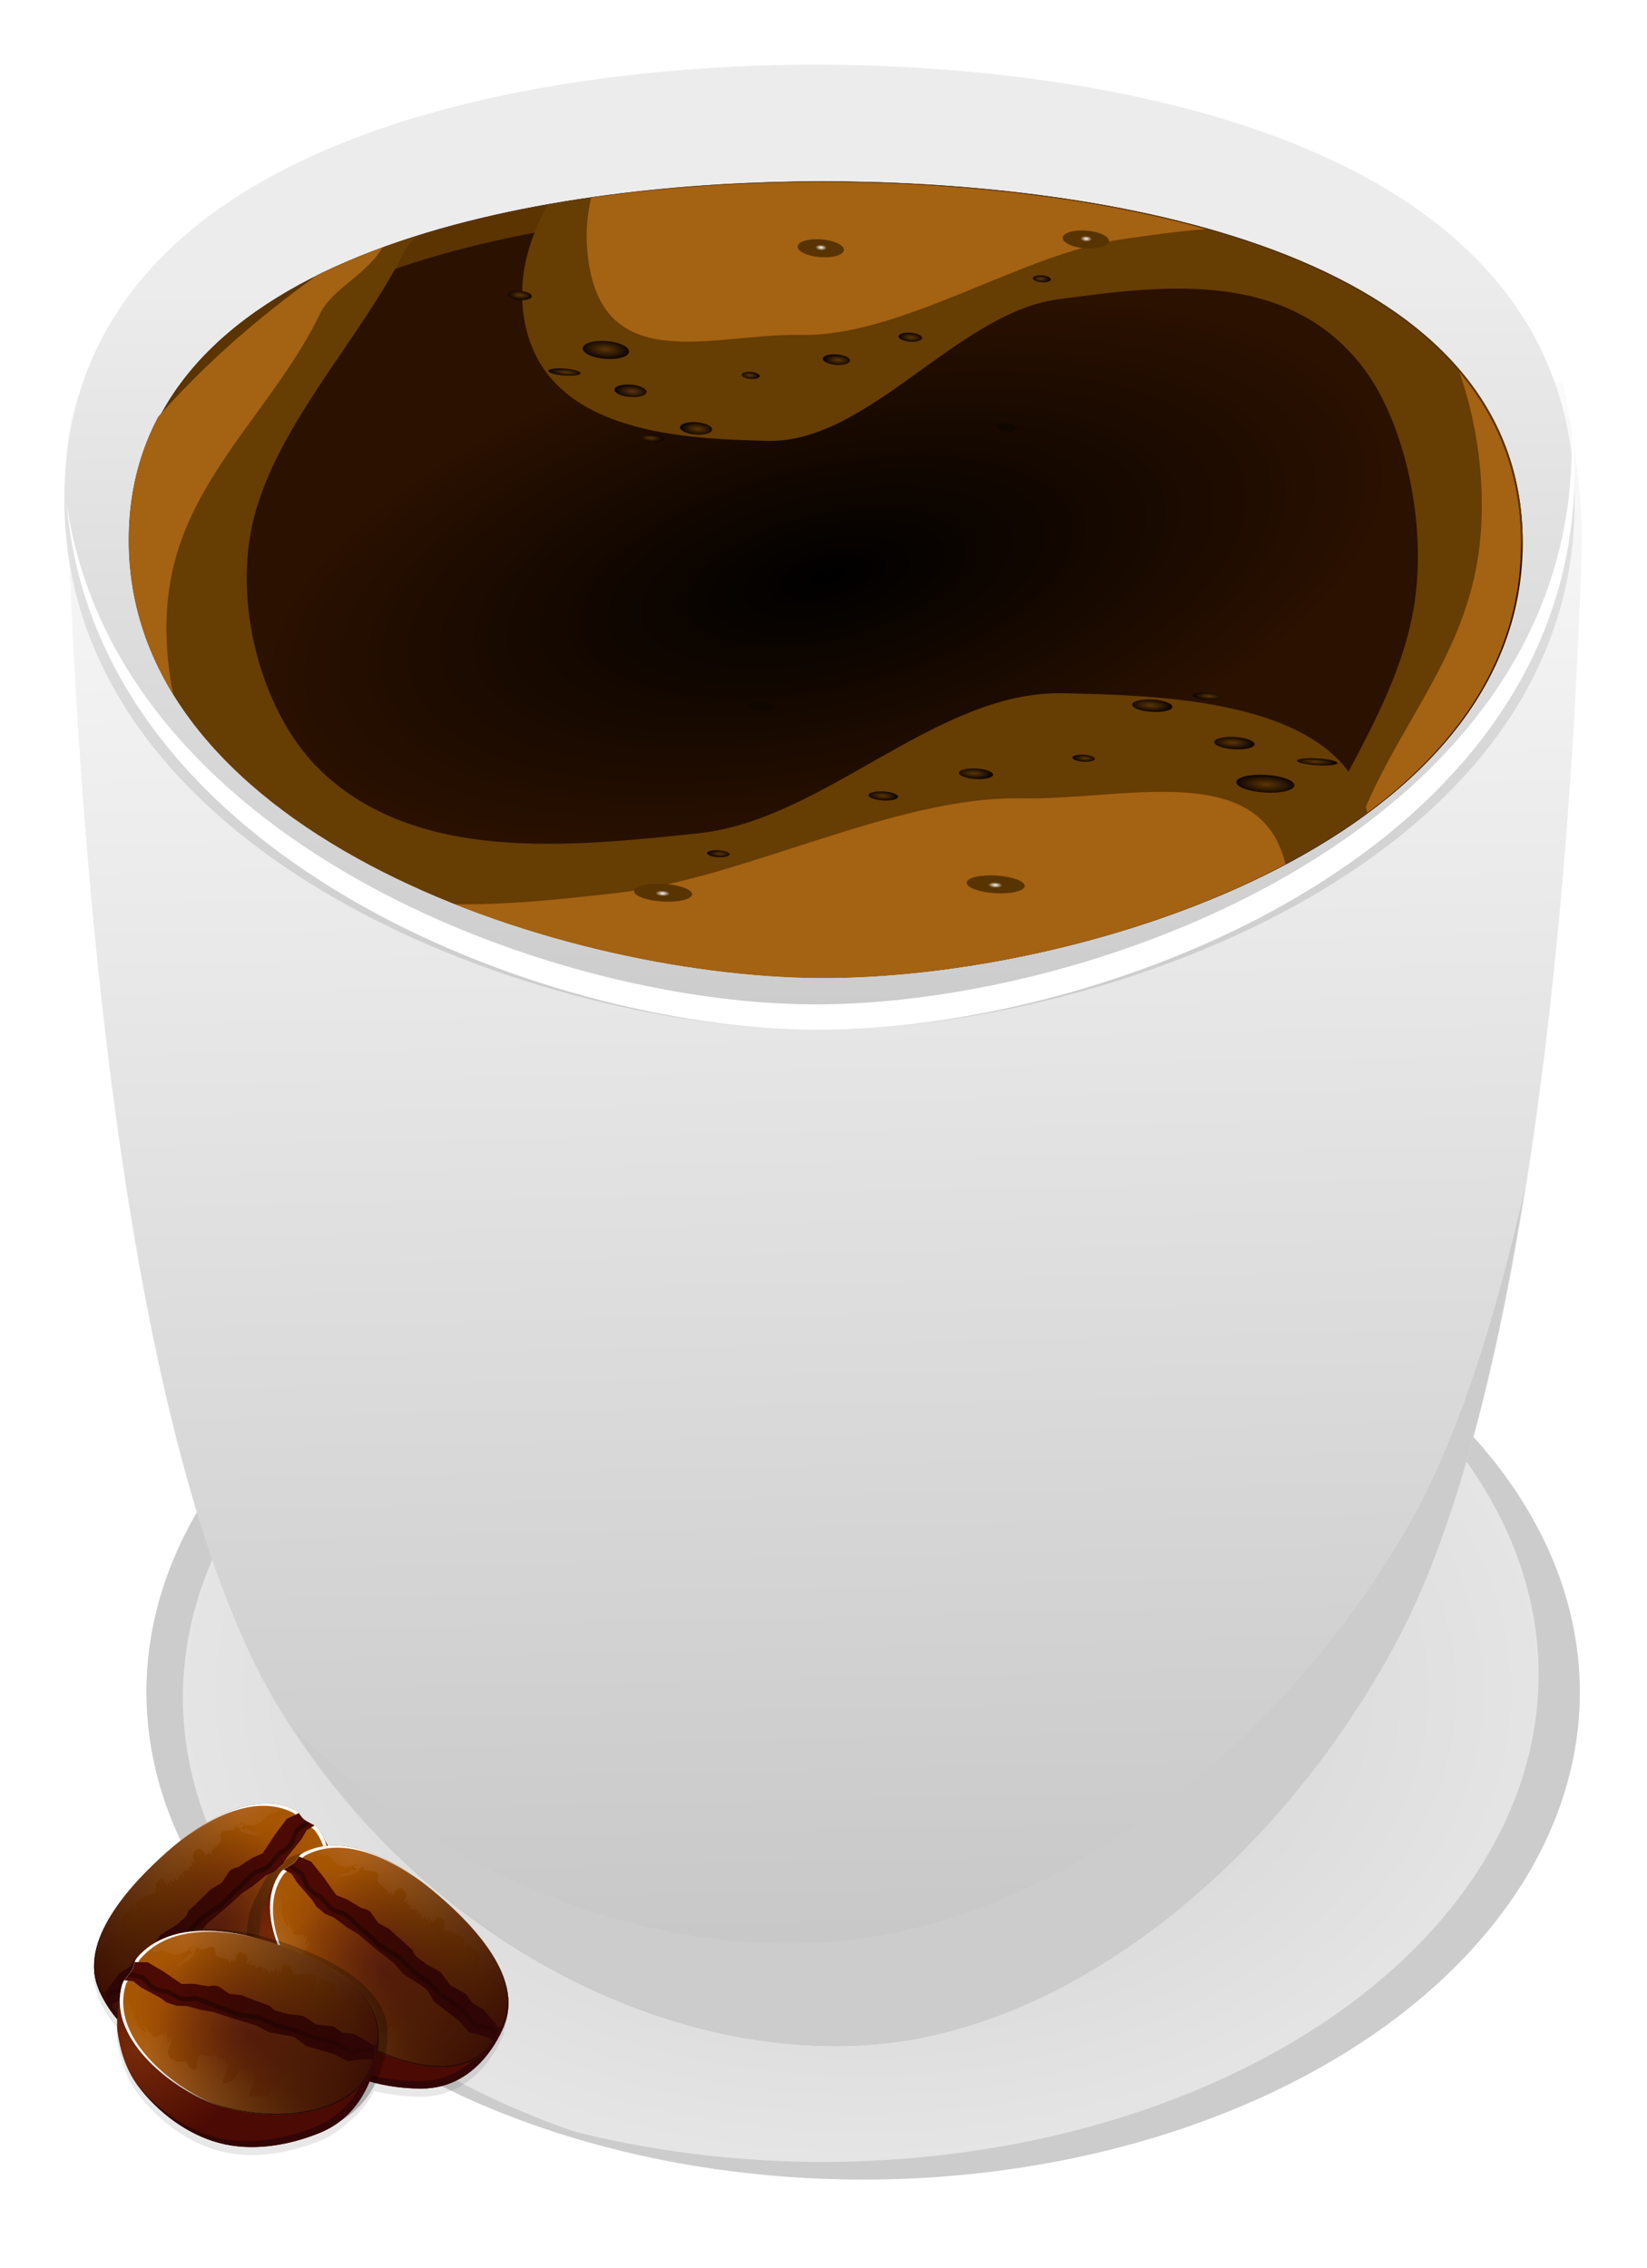 <?xml version="1.0" encoding="UTF-8" standalone="no"?> <svg xmlns:inkscape="http://www.inkscape.org/namespaces/inkscape" xmlns:sodipodi="http://sodipodi.sourceforge.net/DTD/sodipodi-0.dtd" xmlns:xlink="http://www.w3.org/1999/xlink" xmlns="http://www.w3.org/2000/svg" xmlns:svg="http://www.w3.org/2000/svg" xmlns:rdf="http://www.w3.org/1999/02/22-rdf-syntax-ns#" xmlns:cc="http://creativecommons.org/ns#" xmlns:dc="http://purl.org/dc/elements/1.1/" id="svg4323" sodipodi:docname="Espresso.svg" inkscape:export-filename="espresso3.svg" viewBox="0 0 127.162 175.079" inkscape:export-xdpi="90" version="1.1" inkscape:export-ydpi="90" inkscape:version="0.91 r13301 custom" width="127.162" height="175.079"><defs id="defs4325"><linearGradient id="linearGradient4106-3" inkscape:collect="always"><stop id="stop4110-3" style="stop-color:#7a2a10" offset="0"></stop><stop id="stop4108-6" style="stop-color:#a65601" offset="1"></stop></linearGradient><radialGradient id="radialGradient4159-5" gradientUnits="userSpaceOnUse" xlink:href="#linearGradient4106-3" cx="-35.903" cy="95.386" r="30.142" gradientTransform="matrix(0.8,0.509,-0.329,0.517,119.19,69.172)" inkscape:collect="always"></radialGradient><radialGradient id="radialGradient5396-9" gradientUnits="userSpaceOnUse" cx="-529.65" cy="145.12" r="95.093" gradientTransform="matrix(1,0,0,0.448,-33.723,-136.08)" inkscape:collect="always"><stop id="stop5348-9" style="stop-color:#0f0701" offset="0"></stop><stop id="stop5350-2" style="stop-color:#1c0a02" offset="1"></stop></radialGradient><radialGradient id="radialGradient9689" gradientUnits="userSpaceOnUse" cy="169.02" cx="-134.08" gradientTransform="matrix(7.264,0,0,4.377,1177,-559.64)" r="12.024" inkscape:collect="always"><stop id="stop5162-2" style="stop-color:#cccccc" offset="0"></stop><stop id="stop5164-0" style="stop-color:#e6e6e6" offset="1"></stop></radialGradient><linearGradient id="linearGradient9701" y2="120.6" gradientUnits="userSpaceOnUse" x2="-429" gradientTransform="matrix(-5.22,0.851,0.707,6.28,-2821.8,230.76)" y1="92.683" x1="-432.32" inkscape:collect="always"><stop id="stop5273-0" style="stop-color:#ffffff" offset="0"></stop><stop id="stop5275-5" style="stop-color:#b3b3b3" offset="1"></stop></linearGradient><linearGradient id="linearGradient9703" y2="94.921" gradientUnits="userSpaceOnUse" x2="-438.3" gradientTransform="matrix(-5.22,0.802,0.707,5.919,-2860.1,292.05)" y1="85.588" x1="-439.5" inkscape:collect="always"><stop id="stop5295-0" style="stop-color:#ececec" offset="0"></stop><stop id="stop5297-2" style="stop-color:#cccccc" offset="1"></stop></linearGradient><radialGradient id="radialGradient22924" gradientUnits="userSpaceOnUse" cy="469.16" cx="-500.33" gradientTransform="matrix(0.82,-0.161,0.063,0.32,-119.62,238.26)" r="60.669" inkscape:collect="always"><stop id="stop22922" style="stop-color:#000000" offset="0"></stop><stop id="stop22920" style="stop-color:#2b1100" offset="1"></stop></radialGradient><filter id="filter4926-7" style="color-interpolation-filters:sRGB" height="1.057" width="1.042" y="-0.028" x="-0.021" inkscape:collect="always"><feGaussianBlur id="feGaussianBlur4928-0" stdDeviation="0.877" inkscape:collect="always"></feGaussianBlur></filter><radialGradient id="radialGradient9705" xlink:href="#linearGradient4116-0" gradientUnits="userSpaceOnUse" cy="88.089" cx="-65.241" gradientTransform="matrix(1,0,0,0.738,-79.006,24.357)" r="29.491" inkscape:collect="always"></radialGradient><linearGradient id="linearGradient4116-0" inkscape:collect="always"><stop id="stop4118-2" style="stop-color:#762a08" offset="0"></stop><stop id="stop4120-5" style="stop-color:#4b0a03" offset="1"></stop></linearGradient><clipPath id="clipPath4487-0-8"><path id="path4489-3-0" sodipodi:nodetypes="caaascc" style="fill:#000080" inkscape:connector-curvature="0" d="m -65.615,76.319 c 0,0 -2.906,5.967 -3.152,9.199 -0.32,4.213 0.281,8.735 2.248,12.474 3.589,6.824 9.511,12.878 16.43,16.281 7.393,3.636 16.323,4.32 24.496,3.286 14.823,-1.875 18.342,-16.357 18.342,-16.357 z"></path></clipPath><filter id="filter4483-7" style="color-interpolation-filters:sRGB" height="1.046" width="1.016" y="-0.023" x="-0.008" inkscape:collect="always"><feGaussianBlur id="feGaussianBlur4485-0" stdDeviation="0.202" inkscape:collect="always"></feGaussianBlur></filter><radialGradient id="radialGradient9707" xlink:href="#linearGradient4106-3" gradientUnits="userSpaceOnUse" cy="95.386" cx="-35.903" gradientTransform="matrix(0.8,0.509,-0.329,0.517,-56.801,61.322)" r="30.142" inkscape:collect="always"></radialGradient><linearGradient id="linearGradient9709" y2="95.305" xlink:href="#linearGradient4443-6" gradientUnits="userSpaceOnUse" x2="-44.15" gradientTransform="translate(-79.006,-0.988)" y1="106.66" x1="-53.761" inkscape:collect="always"></linearGradient><linearGradient id="linearGradient4443-6" inkscape:collect="always"><stop id="stop4445-0" style="stop-color:#b06524" offset="0"></stop><stop id="stop4447-8" style="stop-color:#b06524;stop-opacity:0" offset="1"></stop></linearGradient><linearGradient id="linearGradient9711" y2="84.386" xlink:href="#linearGradient4443-6" gradientUnits="userSpaceOnUse" x2="-36.258" gradientTransform="translate(-79.006,-0.988)" y1="72.776" x1="-31.125" inkscape:collect="always"></linearGradient><filter id="filter4466-8" style="color-interpolation-filters:sRGB" height="1.023" width="1.025" y="-0.012" x="-0.012" inkscape:collect="always"><feGaussianBlur id="feGaussianBlur4468-6" stdDeviation="0.19" inkscape:collect="always"></feGaussianBlur></filter><clipPath id="clipPath4155-2-0"><path id="path4157-6-3" sodipodi:nodetypes="ssssssssssss" style="fill:url(#radialGradient4159-5)" inkscape:connector-curvature="0" d="m 34.455,80.408 c -0.909,0.884 -2.338,1.455 -2.909,2.403 -5.912,9.811 5.351,22.513 13.562,28.316 11.684,8.257 36.454,13.504 42.919,0.424 0.115,-0.233 0.011,-0.995 0.11,-1.227 0.038,-0.089 0.273,-0.228 0.407,-0.391 0.135,-0.163 0.064,-0.51 0.229,-0.697 0.165,-0.188 0.372,-0.303 0.565,-0.38 0.341,-0.137 0.226,-0.301 0.255,-0.389 3.698,-11.393 -11.405,-21.451 -21.184,-26.768 -9.278,-5.044 -22.799,-9.748 -32.118,-3.674 -0.885,0.577 -1.034,1.6 -1.836,2.38 z"></path></clipPath><filter id="filter4092-0" style="color-interpolation-filters:sRGB" height="1.066" width="1.038" y="-0.033" x="-0.019" inkscape:collect="always"><feGaussianBlur id="feGaussianBlur4094-0" stdDeviation="0.465" inkscape:collect="always"></feGaussianBlur></filter><filter id="filter4084-0" style="color-interpolation-filters:sRGB" height="1.068" width="1.037" y="-0.034" x="-0.019" inkscape:collect="always"><feGaussianBlur id="feGaussianBlur4086-5" stdDeviation="0.44" inkscape:collect="always"></feGaussianBlur></filter><filter id="filter4477-8" style="color-interpolation-filters:sRGB" height="1.035" width="1.018" y="-0.018" x="-0.009" inkscape:collect="always"><feGaussianBlur id="feGaussianBlur4479-0" stdDeviation="0.196" inkscape:collect="always"></feGaussianBlur></filter><linearGradient id="linearGradient9713" y2="79.1" xlink:href="#linearGradient4453-9" gradientUnits="userSpaceOnUse" x2="-54.474" gradientTransform="translate(-79.006,-0.988)" y1="113.17" x1="-5.369" inkscape:collect="always"></linearGradient><linearGradient id="linearGradient4453-9" inkscape:collect="always"><stop id="stop4455-0" style="stop-color:#320507" offset="0"></stop><stop id="stop4457-9" style="stop-color:#000000;stop-opacity:0" offset="1"></stop></linearGradient><filter id="filter4772-7" style="color-interpolation-filters:sRGB" height="1.081" width="1.065" y="-0.04" x="-0.032" inkscape:collect="always"><feGaussianBlur id="feGaussianBlur4774-5" stdDeviation="0.838" inkscape:collect="always"></feGaussianBlur></filter><radialGradient inkscape:collect="always" xlink:href="#linearGradient4116-0" id="radialGradient5121" gradientUnits="userSpaceOnUse" gradientTransform="matrix(1,0,0,0.738,0,25.344)" cx="-65.241" cy="88.089" r="29.491"></radialGradient><radialGradient inkscape:collect="always" xlink:href="#linearGradient4106-3" id="radialGradient5123" gradientUnits="userSpaceOnUse" gradientTransform="matrix(0.8,0.509,-0.329,0.517,22.205,62.31)" cx="-35.903" cy="95.386" r="30.142"></radialGradient><linearGradient inkscape:collect="always" xlink:href="#linearGradient4443-6" id="linearGradient5125" gradientUnits="userSpaceOnUse" x1="-53.761" y1="106.66" x2="-44.15" y2="95.305"></linearGradient><linearGradient inkscape:collect="always" xlink:href="#linearGradient4443-6" id="linearGradient5127" gradientUnits="userSpaceOnUse" x1="-31.125" y1="72.776" x2="-36.258" y2="84.386"></linearGradient><linearGradient inkscape:collect="always" xlink:href="#linearGradient4453-9" id="linearGradient5129" gradientUnits="userSpaceOnUse" x1="-5.369" y1="113.17" x2="-54.474" y2="79.1"></linearGradient><filter id="filter4708-4" style="color-interpolation-filters:sRGB" height="1.087" width="1.062" y="-0.043" x="-0.031" inkscape:collect="always"><feGaussianBlur id="feGaussianBlur4710-5" stdDeviation="0.818" inkscape:collect="always"></feGaussianBlur></filter><radialGradient id="radialGradient9715" xlink:href="#linearGradient4116-0" gradientUnits="userSpaceOnUse" cy="88.089" cx="-65.241" gradientTransform="matrix(1,0,0,0.738,0,25.344)" r="29.491" inkscape:collect="always"></radialGradient><radialGradient id="radialGradient9717" xlink:href="#linearGradient4106-3" gradientUnits="userSpaceOnUse" cy="95.386" cx="-35.903" gradientTransform="matrix(0.8,0.509,-0.329,0.517,22.205,62.31)" r="30.142" inkscape:collect="always"></radialGradient><filter id="filter23025" style="color-interpolation-filters:sRGB" height="1.062" width="1.015" y="-0.031" x="-0.007" inkscape:collect="always"><feGaussianBlur id="feGaussianBlur23027" stdDeviation="0.376" inkscape:collect="always"></feGaussianBlur></filter><clipPath id="clipPath22906-2"><path id="path22908-6" d="m -441.22,465.5 c 1.172,23.65 -37.821,34.706 -61.155,34.571 -23.09,-0.134 -61.374,-11.509 -60.127,-34.907 1.177,-22.09 38.139,-26.509 59.939,-26.552 22.273,-0.044 60.224,4.314 61.343,26.888 z" sodipodi:nodetypes="aaaaa" style="fill:#2b1100" inkscape:connector-curvature="0"></path></clipPath><clipPath id="clipPath5392-5-9"><path id="path5394-3-4" style="fill:url(#radialGradient5396-9)" inkscape:connector-curvature="0" d="m -535.19,-113.66 c -11.771,0.026 -23.305,1.026 -32.893,2.307 -34.828,4.651 -93.244,19.403 -90.281,54.414 0.089,1.058 0.234,2.09 0.422,3.102 19.689,23.103 70.15,28.431 101.75,23.965 29.672,-4.193 72.893,-21.393 87.889,-46.533 0.067,-2.204 -0.104,-4.452 -0.541,-6.742 -4.637,-24.279 -36.266,-30.579 -66.348,-30.512 z"></path></clipPath><filter id="filter5370-8" style="color-interpolation-filters:sRGB" height="1.069" width="1.037" y="-0.035" x="-0.018" inkscape:collect="always"><feGaussianBlur id="feGaussianBlur5372-9" stdDeviation="0.965" inkscape:collect="always"></feGaussianBlur></filter><filter id="filter5378-1" style="color-interpolation-filters:sRGB" height="1.07" width="1.037" y="-0.035" x="-0.018" inkscape:collect="always"><feGaussianBlur id="feGaussianBlur5380-4" stdDeviation="0.908" inkscape:collect="always"></feGaussianBlur></filter><radialGradient inkscape:collect="always" xlink:href="#linearGradient5408-4" id="radialGradient5131" gradientUnits="userSpaceOnUse" gradientTransform="matrix(1.156,0,0,0.302,122.84,402.76)" cx="-577.1" cy="-94.498" r="2.414"></radialGradient><linearGradient id="linearGradient5408-4" inkscape:collect="always"><stop id="stop5412-3" style="stop-color:#5c3603" offset="0"></stop><stop id="stop5410-6" style="stop-color:#110701" offset="1"></stop></linearGradient><radialGradient inkscape:collect="always" xlink:href="#linearGradient5408-4" id="radialGradient5133" gradientUnits="userSpaceOnUse" gradientTransform="matrix(0.802,0,0,0.209,-77.924,397.23)" cx="-577.1" cy="-94.498" r="2.414"></radialGradient><radialGradient inkscape:collect="always" xlink:href="#linearGradient5408-4" id="radialGradient5135" gradientUnits="userSpaceOnUse" gradientTransform="matrix(0.593,0,0,0.155,-212.72,384.98)" cx="-577.1" cy="-94.498" r="2.414"></radialGradient><radialGradient inkscape:collect="always" xlink:href="#linearGradient5408-4" id="radialGradient5137" gradientUnits="userSpaceOnUse" gradientTransform="matrix(0.449,0,0,0.117,-233.43,376.82)" cx="-577.1" cy="-94.498" r="2.414"></radialGradient><radialGradient inkscape:collect="always" xlink:href="#linearGradient5408-4" id="radialGradient5139" gradientUnits="userSpaceOnUse" gradientTransform="matrix(0.587,0,0,0.153,-168.92,385.81)" cx="-577.1" cy="-94.498" r="2.414"></radialGradient><radialGradient inkscape:collect="always" xlink:href="#linearGradient5408-4" id="radialGradient5141" gradientUnits="userSpaceOnUse" gradientTransform="matrix(0.802,0,0,0.117,-85.991,387.39)" cx="-577.1" cy="-94.498" r="2.414"></radialGradient><radialGradient inkscape:collect="always" xlink:href="#linearGradient5408-4" id="radialGradient5143" gradientUnits="userSpaceOnUse" gradientTransform="matrix(0.567,0,0,0.117,-210.94,392.24)" cx="-577.1" cy="-94.498" r="2.414"></radialGradient><radialGradient inkscape:collect="always" xlink:href="#linearGradient5408-4" id="radialGradient5145" gradientUnits="userSpaceOnUse" gradientTransform="matrix(0.802,0,0,0.209,-69.774,399.89)" cx="-577.1" cy="-94.498" r="2.414"></radialGradient><radialGradient inkscape:collect="always" xlink:href="#linearGradient5408-4" id="radialGradient5147" gradientUnits="userSpaceOnUse" gradientTransform="matrix(0.679,0,0,0.177,-124.4,390.38)" cx="-577.1" cy="-94.498" r="2.414"></radialGradient><radialGradient inkscape:collect="always" xlink:href="#linearGradient5408-4" id="radialGradient5149" gradientUnits="userSpaceOnUse" gradientTransform="matrix(0.449,0,0,0.117,-267.65,386.51)" cx="-577.1" cy="-94.498" r="2.414"></radialGradient><radialGradient inkscape:collect="always" xlink:href="#linearGradient5523-4" id="radialGradient5151" gradientUnits="userSpaceOnUse" gradientTransform="matrix(0.247,-0.002,5.6719e-4,0.084,-381.52,372.43)" cx="-556.99" cy="-106.7" r="2.79"></radialGradient><linearGradient id="linearGradient5523-4" inkscape:collect="always"><stop id="stop5527-2" style="stop-color:#ffffff" offset="0"></stop><stop id="stop5525-0" style="stop-color:#593403" offset="1"></stop></linearGradient><radialGradient inkscape:collect="always" xlink:href="#linearGradient5523-4" id="radialGradient5153" gradientUnits="userSpaceOnUse" gradientTransform="matrix(0.247,-0.002,5.6719e-4,0.084,-349.76,370.07)" cx="-556.99" cy="-106.7" r="2.79"></radialGradient><radialGradient id="radialGradient22679" xlink:href="#linearGradient5408-4" gradientUnits="userSpaceOnUse" cy="-94.498" cx="-577.1" gradientTransform="matrix(1.156,0,0,0.302,122.84,402.76)" r="2.414" inkscape:collect="always"></radialGradient><radialGradient id="radialGradient22681" xlink:href="#linearGradient5408-4" gradientUnits="userSpaceOnUse" cy="-94.498" cx="-577.1" gradientTransform="matrix(0.802,0,0,0.209,-77.924,397.23)" r="2.414" inkscape:collect="always"></radialGradient><radialGradient id="radialGradient22683" xlink:href="#linearGradient5408-4" gradientUnits="userSpaceOnUse" cy="-94.498" cx="-577.1" gradientTransform="matrix(0.593,0,0,0.155,-212.72,384.98)" r="2.414" inkscape:collect="always"></radialGradient><radialGradient id="radialGradient22685" xlink:href="#linearGradient5408-4" gradientUnits="userSpaceOnUse" cy="-94.498" cx="-577.1" gradientTransform="matrix(0.449,0,0,0.117,-233.43,376.82)" r="2.414" inkscape:collect="always"></radialGradient><radialGradient id="radialGradient22687" xlink:href="#linearGradient5408-4" gradientUnits="userSpaceOnUse" cy="-94.498" cx="-577.1" gradientTransform="matrix(0.587,0,0,0.153,-168.92,385.81)" r="2.414" inkscape:collect="always"></radialGradient><radialGradient id="radialGradient22689" xlink:href="#linearGradient5408-4" gradientUnits="userSpaceOnUse" cy="-94.498" cx="-577.1" gradientTransform="matrix(0.802,0,0,0.117,-85.991,387.39)" r="2.414" inkscape:collect="always"></radialGradient><radialGradient id="radialGradient22691" xlink:href="#linearGradient5408-4" gradientUnits="userSpaceOnUse" cy="-94.498" cx="-577.1" gradientTransform="matrix(0.567,0,0,0.117,-210.94,392.24)" r="2.414" inkscape:collect="always"></radialGradient><radialGradient id="radialGradient22693" xlink:href="#linearGradient5408-4" gradientUnits="userSpaceOnUse" cy="-94.498" cx="-577.1" gradientTransform="matrix(0.802,0,0,0.209,-69.774,399.89)" r="2.414" inkscape:collect="always"></radialGradient><radialGradient id="radialGradient22695" xlink:href="#linearGradient5408-4" gradientUnits="userSpaceOnUse" cy="-94.498" cx="-577.1" gradientTransform="matrix(0.679,0,0,0.177,-124.4,390.38)" r="2.414" inkscape:collect="always"></radialGradient><radialGradient id="radialGradient22697" xlink:href="#linearGradient5408-4" gradientUnits="userSpaceOnUse" cy="-94.498" cx="-577.1" gradientTransform="matrix(0.449,0,0,0.117,-267.65,386.51)" r="2.414" inkscape:collect="always"></radialGradient><radialGradient id="radialGradient22699" xlink:href="#linearGradient5523-4" gradientUnits="userSpaceOnUse" cy="-106.7" cx="-556.99" gradientTransform="matrix(0.247,-0.002,5.6719e-4,0.084,-381.52,372.43)" r="2.79" inkscape:collect="always"></radialGradient><radialGradient id="radialGradient22701" xlink:href="#linearGradient5523-4" gradientUnits="userSpaceOnUse" cy="-106.7" cx="-556.99" gradientTransform="matrix(0.247,-0.002,5.6719e-4,0.084,-349.76,370.07)" r="2.79" inkscape:collect="always"></radialGradient><linearGradient inkscape:collect="always" xlink:href="#linearGradient4443-6" id="linearGradient7052" gradientUnits="userSpaceOnUse" x1="-53.761" y1="106.66" x2="-44.15" y2="95.305"></linearGradient><linearGradient inkscape:collect="always" xlink:href="#linearGradient4443-6" id="linearGradient7054" gradientUnits="userSpaceOnUse" x1="-31.125" y1="72.776" x2="-36.258" y2="84.386"></linearGradient><linearGradient inkscape:collect="always" xlink:href="#linearGradient4453-9" id="linearGradient7056" gradientUnits="userSpaceOnUse" x1="-5.369" y1="113.17" x2="-54.474" y2="79.1"></linearGradient></defs><g id="layer1" inkscape:label="Ebene 1" inkscape:groupmode="layer" transform="translate(-38208.595,-9443.425)"><g id="g12020" transform="matrix(0.886,0,0,1,38715.704,9019)"><g id="g13377" transform="matrix(0.715,0,0,0.715,-361.41,-120.95)" inkscape:export-filename="test.svg" inkscape:export-xdpi="90" inkscape:export-ydpi="90"><g id="g7822" transform="translate(-392.88,765.27)"><ellipse id="ellipse7832" style="fill:url(#radialGradient9689);fill-rule:evenodd" rx="87.34" ry="52.628" cy="180.17" cx="203.05"></ellipse><path id="path7834" style="fill:#cccccc;fill-rule:evenodd" inkscape:connector-curvature="0" d="m 203.05,127.54 a 87.34,52.628 0 0 0 -87.352,52.621 87.34,52.628 0 0 0 70.824,51.657 87.34,52.628 0 0 1 -66.383,-51.018 87.34,52.628 0 0 1 87.338,-52.636 87.34,52.628 0 0 1 16.528,0.979 87.34,52.628 0 0 0 -20.955,-1.603 z"></path><path id="path7836" style="fill:#cccccc;fill-rule:evenodd" inkscape:connector-curvature="0" d="m 247.86,135.08 a 87.34,52.628 0 0 1 37.512,43.187 87.34,52.628 0 0 1 -87.338,52.636 87.34,52.628 0 0 1 -44.804,-7.519 87.34,52.628 0 0 0 49.826,9.42 87.34,52.628 0 0 0 87.338,-52.636 87.34,52.628 0 0 0 -42.534,-45.088 z"></path></g></g><path id="path7866" sodipodi:nodetypes="sassccss" style="fill:url(#linearGradient9701)" inkscape:connector-curvature="0" d="m -450.62,551.08 c -10.234,16.992 -28.057,29.844 -45.463,31.158 -18.68,1.41 -39.911,-8.527 -51.882,-25.84 -14.809,-21.416 -18.082,-75.312 -18.576,-95.721 -0.126,-5.2 1.858,-6.932 1.858,-6.932 l 128.52,0.193 c 0,0 1.829,7.513 1.642,12.874 -0.674,19.424 -3.64,63.572 -16.105,84.269 z"></path><path id="path7868" sodipodi:nodetypes="aaaaa" style="fill:url(#linearGradient9703)" inkscape:connector-curvature="0" d="m -435.17,462.01 c 1.272,28.666 -41.022,42.067 -66.332,41.904 -25.045,-0.162 -66.569,-13.95 -65.217,-42.311 1.277,-26.776 41.367,-32.132 65.013,-32.184 24.159,-0.053 65.322,5.229 66.535,32.591 z"></path><path id="path7870" style="fill:#ffffff" inkscape:connector-curvature="0" d="m -566.55,463.27 c 4.166,25.882 41.571,38.527 64.821,38.686 25.252,0.173 67.388,-13.994 66.318,-44.265 0.062,0.601 0.205,1.152 0.231,1.774 1.272,30.415 -41.018,44.628 -66.327,44.454 -23.828,-0.163 -62.498,-13.447 -65.042,-40.649 z"></path><path id="path7874" style="fill:#cccccc" inkscape:connector-curvature="0" d="m -439.48,516.17 c -2.418,13.383 -5.903,26.221 -11.133,34.906 -10.234,16.992 -28.056,29.845 -45.462,31.159 -18.151,1.37 -38.637,-8.038 -50.77,-24.45 13.094,11.582 31.189,17.831 47.62,16.482 18.826,-1.545 38.212,-14.654 49.428,-31.806 4.452,-6.809 7.746,-16.187 10.318,-26.291 z"></path><path id="path7876" d="m -439.69,465.31 c 1.172,23.65 -37.821,34.706 -61.155,34.571 -23.09,-0.134 -61.374,-11.509 -60.127,-34.907 1.177,-22.09 38.139,-26.509 59.939,-26.552 22.273,-0.044 60.224,4.314 61.343,26.888 z" sodipodi:nodetypes="aaaaa" style="fill:url(#radialGradient22924)" inkscape:connector-curvature="0"></path><g id="g9604" transform="matrix(0.356,0.047,-0.047,0.356,-520.94,544.84)"><path id="path9606" d="m -68.905,63.46 c -0.05,0.001 -0.1,0.006 -0.15,0.008 -0.069,0.002 -0.138,0.007 -0.207,0.01 -0.27,0.011 -0.539,0.024 -0.809,0.047 -0.123,0.01 -0.246,0.026 -0.369,0.039 -0.104,0.011 -0.208,0.019 -0.312,0.031 -0.04,0.005 -0.079,0.005 -0.119,0.01 0.008,-9.3e-5 0.016,8.2e-5 0.023,0 -0.129,0.016 -0.258,0.036 -0.387,0.055 -0.141,0.02 -0.283,0.041 -0.424,0.064 -0.173,0.028 -0.346,0.063 -0.52,0.096 -0.115,0.022 -0.229,0.041 -0.344,0.064 -0.048,0.01 -0.096,0.017 -0.145,0.027 -0.435,0.093 -0.869,0.196 -1.303,0.314 -0.44,0.12 -0.879,0.255 -1.316,0.4 -0.021,0.007 -0.042,0.013 -0.062,0.02 -0.078,0.026 -0.155,0.057 -0.232,0.084 -0.077,0.027 -0.154,0.055 -0.23,0.082 -0.091,0.032 -0.182,0.062 -0.273,0.096 -0.166,0.061 -0.331,0.124 -0.496,0.188 -0.119,0.046 -0.237,0.095 -0.355,0.143 -0.281,0.113 -0.562,0.229 -0.842,0.352 -0.093,0.04 -0.187,0.08 -0.279,0.121 -0.05,0.022 -0.099,0.048 -0.148,0.07 -0.251,0.114 -0.5,0.236 -0.75,0.357 -0.195,0.095 -0.39,0.188 -0.584,0.287 -0.321,0.163 -0.639,0.335 -0.957,0.508 -0.017,0.009 -0.035,0.018 -0.053,0.027 -0.238,0.13 -0.475,0.263 -0.711,0.398 -0.52,0.298 -1.034,0.608 -1.543,0.93 -0.159,0.101 -0.319,0.198 -0.477,0.301 -3.286,2.131 -6.325,4.689 -8.934,7.229 -0.005,0.004 -0.009,0.009 -0.014,0.014 v 0.002 c -0.231,0.225 -0.453,0.449 -0.678,0.674 -0.001,4.31e-4 -0.002,-2.38e-4 -0.004,0 -0.184,0.184 -0.376,0.371 -0.555,0.555 -0.757,0.774 -1.555,1.62 -2.361,2.5 -0.028,0.031 -0.054,0.057 -0.082,0.088 -0.128,0.14 -0.252,0.272 -0.381,0.414 -0.031,0.035 -0.062,0.071 -0.094,0.105 -0.129,0.143 -0.259,0.29 -0.389,0.436 -0.016,0.018 -0.031,0.037 -0.047,0.055 -0.338,0.381 -0.675,0.766 -1.014,1.162 -2.002,2.336 -3.978,4.912 -5.656,7.592 -0.012,0.019 -0.025,0.038 -0.037,0.057 -0.109,0.174 -0.224,0.344 -0.33,0.52 -0.358,0.592 -0.691,1.188 -1.014,1.787 -0.052,0.097 -0.111,0.192 -0.162,0.289 -0.284,0.538 -0.539,1.079 -0.789,1.621 -0.065,0.14 -0.143,0.279 -0.205,0.42 -0.002,0.005 -0.006,0.011 -0.008,0.016 -0.008,0.019 -0.014,0.038 -0.021,0.057 -0.004,0.008 -0.008,0.017 -0.012,0.025 -0.011,0.025 -0.026,0.049 -0.037,0.074 -1.028,2.355 -1.693,4.722 -1.816,7.016 -0.002,0.032 -0.002,0.064 -0.004,0.096 -0.005,0.104 -0.013,0.209 -0.016,0.312 -0.002,0.061 -0.007,0.123 -0.008,0.184 -10e-4,0.1 0.005,0.199 0.006,0.299 8.2e-4,0.111 0.006,0.22 0.01,0.33 8.3e-4,0.024 0.001,0.048 0.002,0.072 0.005,0.116 0.002,0.234 0.01,0.35 0.005,0.076 0.015,0.151 0.021,0.227 0.011,0.13 0.03,0.258 0.045,0.387 0.006,0.048 0.01,0.095 0.016,0.143 0.012,0.092 0.017,0.185 0.031,0.277 0.007,0.044 0.016,0.088 0.023,0.133 0.027,0.166 0.064,0.331 0.098,0.496 0.026,0.128 0.045,0.258 0.076,0.385 0.052,0.212 0.12,0.421 0.184,0.631 0.039,0.129 0.071,0.259 0.115,0.387 0.062,0.18 0.139,0.356 0.211,0.533 0.06,0.148 0.111,0.298 0.178,0.445 0.059,0.13 0.133,0.258 0.197,0.387 0.193,0.387 0.412,0.769 0.656,1.145 l -0.025,0.021 c 0,0 0.089,0.135 0.113,0.174 l -0.119,0.102 c 0,0 1.814,3.019 5.35,5.832 0.069,0.84 0.171,1.636 0.35,2.272 1.096,3.892 3.093,7.747 6.006,10.559 -0.1,-0.085 -0.204,-0.168 -0.303,-0.254 0.281,0.292 0.564,0.584 0.863,0.855 5.714,5.177 13.355,8.83 21.021,9.65 8.192,0.876 16.813,-1.549 24.135,-5.326 2.605,-1.344 4.627,-2.997 6.207,-4.781 2.717,-2.307 4.424,-4.99 5.504,-7.58 3.769,0.341 7.592,0.226 11.264,-0.238 14.823,-1.875 18.342,-16.357 18.342,-16.357 l -0.145,-0.062 c 0.012,-0.044 0.059,-0.199 0.059,-0.199 l -0.031,-0.014 c 0.104,-0.364 0.189,-0.727 0.256,-1.088 0.039,-0.213 0.085,-0.427 0.111,-0.639 0.043,-0.342 0.07,-0.683 0.082,-1.022 1.3e-4,-0.004 -1.3e-4,-0.008 0,-0.012 0.011,-0.324 0.005,-0.646 -0.012,-0.967 v -0.002 c 5e-4,-0.002 0.002,-0.002 0.002,-0.004 -5.4e-4,-0.01 -0.001,-0.021 -0.002,-0.031 -4e-4,-0.007 4.1e-4,-0.014 0,-0.021 -1.5e-4,-0.003 1.5e-4,-0.005 0,-0.008 -0.009,-0.154 -0.032,-0.307 -0.047,-0.461 -0.015,-0.149 -0.025,-0.299 -0.045,-0.447 -0.008,-0.056 -0.013,-0.112 -0.021,-0.168 -0.018,-0.12 -0.048,-0.239 -0.07,-0.359 -0.027,-0.145 -0.05,-0.291 -0.082,-0.436 -0.017,-0.077 -0.031,-0.154 -0.049,-0.23 -0.007,-0.031 -0.018,-0.061 -0.025,-0.092 -0.025,-0.1 -0.055,-0.199 -0.082,-0.299 -0.029,-0.104 -0.055,-0.209 -0.086,-0.312 C -7.578,96.463 -7.605,96.359 -7.639,96.256 -7.649,96.224 -7.664,96.193 -7.674,96.162 -7.709,96.057 -7.748,95.952 -7.785,95.847 -7.804,95.796 -7.823,95.745 -7.842,95.693 -7.894,95.553 -7.94,95.412 -7.996,95.273 -8.019,95.218 -8.046,95.164 -8.069,95.109 -8.102,95.028 -8.139,94.948 -8.174,94.867 c -0.005,-0.011 -0.011,-0.021 -0.016,-0.031 -0.811,-1.84 -2.003,-3.611 -3.451,-5.293 -0.014,-0.016 -0.031,-0.031 -0.045,-0.047 -0.021,-0.024 -0.038,-0.049 -0.059,-0.072 -0.004,-0.004 -0.008,-0.008 -0.012,-0.012 -0.089,-0.102 -0.191,-0.199 -0.281,-0.301 -0.417,-0.466 -0.839,-0.929 -1.291,-1.381 -0.068,-0.068 -0.144,-0.133 -0.213,-0.201 -0.486,-0.479 -0.982,-0.953 -1.5,-1.414 -0.153,-0.136 -0.314,-0.266 -0.469,-0.4 -0.099,-0.085 -0.202,-0.167 -0.301,-0.252 -0.543,-0.463 -1.093,-0.918 -1.658,-1.361 -0.049,-0.039 -0.099,-0.077 -0.148,-0.115 -1.205,-0.938 -2.443,-1.83 -3.693,-2.67 -0.067,-0.045 -0.134,-0.088 -0.201,-0.133 -0.564,-0.377 -1.127,-0.746 -1.689,-1.102 -0.162,-0.102 -0.322,-0.199 -0.482,-0.299 -0.277,-0.172 -0.553,-0.347 -0.828,-0.514 -0.009,-0.005 -0.017,-0.01 -0.025,-0.016 -0.192,-0.116 -0.382,-0.234 -0.572,-0.348 -0.028,-0.017 -0.056,-0.034 -0.084,-0.051 -0.165,-0.098 -0.321,-0.187 -0.484,-0.283 -0.028,-0.017 -0.054,-0.03 -0.082,-0.047 -1.038,-0.609 -2.057,-1.188 -3.016,-1.709 -0.225,-0.122 -0.463,-0.243 -0.693,-0.365 -2.308,-1.223 -4.85,-2.405 -7.516,-3.406 -0.011,-0.004 -0.022,-0.008 -0.033,-0.012 -0.562,-0.211 -1.125,-0.417 -1.695,-0.609 -0.035,-0.012 -0.071,-0.021 -0.105,-0.033 -0.713,-0.239 -1.431,-0.46 -2.154,-0.666 -0.211,-0.06 -0.422,-0.113 -0.633,-0.17 -0.567,-0.152 -1.134,-0.294 -1.703,-0.422 -0.203,-0.046 -0.404,-0.094 -0.607,-0.137 -0.105,-0.022 -0.21,-0.039 -0.314,-0.061 -0.309,-0.062 -0.618,-0.122 -0.928,-0.176 -0.236,-0.042 -0.471,-0.079 -0.707,-0.115 -0.269,-0.041 -0.538,-0.083 -0.807,-0.117 -0.058,-0.008 -0.116,-0.018 -0.174,-0.025 -0.101,-0.012 -0.202,-0.022 -0.303,-0.033 -0.259,-0.029 -0.517,-0.055 -0.775,-0.078 -0.196,-0.018 -0.392,-0.035 -0.588,-0.049 -0.142,-0.01 -0.284,-0.018 -0.426,-0.025 -0.114,-0.006 -0.228,-0.009 -0.342,-0.014 -0.018,-7.49e-4 -0.036,-0.001 -0.055,-0.002 -0.136,-0.005 -0.273,-0.016 -0.408,-0.02 -0.033,-8e-4 -0.066,6.7e-4 -0.1,0 -0.449,-0.009 -0.897,-0.008 -1.342,0.006 -0.448,0.014 -0.895,0.041 -1.338,0.08 -0.075,0.007 -0.148,0.02 -0.223,0.027 -0.086,0.009 -0.17,0.02 -0.256,0.029 -0.196,0.022 -0.393,0.043 -0.588,0.07 -0.087,0.012 -0.175,0.022 -0.262,0.035 -0.033,0.005 -0.066,0.012 -0.1,0.018 -0.126,0.02 -0.253,0.036 -0.379,0.059 -0.003,9.32e-4 -0.007,0.001 -0.01,0.002 -0.011,0.002 -0.021,0.006 -0.031,0.008 -0.136,0.024 -0.271,0.053 -0.406,0.08 -0.057,0.011 -0.115,0.019 -0.172,0.031 -0.431,-0.544 -0.779,-0.954 -1.156,-1.397 -0.111,-0.161 -0.219,-0.324 -0.34,-0.48 -0.001,-0.001 -0.005,-0.004 -0.006,-0.006 -0.425,-0.553 -0.907,-1.078 -1.457,-1.57 -0.824,-0.737 -2.359,-0.862 -3.488,-1.44 -0.498,-0.255 -0.857,-0.616 -1.219,-0.949 h -0.002 c -0.271,-0.25 -0.544,-0.485 -0.877,-0.648 h -0.002 c -0.111,-0.054 -0.229,-0.1 -0.355,-0.137 -0.389,-0.111 -0.777,-0.204 -1.168,-0.285 -0.101,-0.021 -0.202,-0.038 -0.303,-0.057 -0.027,-0.005 -0.053,-0.011 -0.08,-0.016 -0.017,-0.003 -0.034,-0.005 -0.051,-0.008 -0.074,-0.013 -0.148,-0.031 -0.223,-0.043 -0.169,-0.028 -0.338,-0.051 -0.508,-0.074 -0.13,-0.018 -0.259,-0.034 -0.389,-0.049 -0.22,-0.025 -0.44,-0.045 -0.66,-0.061 -0.074,-0.005 -0.148,-0.011 -0.223,-0.016 -0.103,-0.006 -0.206,-0.013 -0.309,-0.018 -0.381,-0.016 -0.762,-0.022 -1.143,-0.014 z" style="opacity:0.3;fill:#000000;filter:url(#filter4926-7)" inkscape:connector-curvature="0"></path><g id="g9608" transform="matrix(-0.956,0.294,0.294,0.956,-218.07,36.657)"><path id="path9610" d="m -144.62,75.331 c 0,0 -2.906,5.967 -3.152,9.199 -0.32,4.213 0.281,8.735 2.248,12.474 3.589,6.824 9.511,12.878 16.43,16.281 7.393,3.636 16.322,4.32 24.496,3.286 14.823,-1.875 18.342,-16.357 18.342,-16.357 z" sodipodi:nodetypes="caaascc" style="fill:url(#radialGradient9705)" inkscape:connector-curvature="0"></path><path id="path9612" style="fill:#320507;filter:url(#filter4483-7)" d="m -66.948,97.154 c 0.164,0.371 0.33,0.742 0.518,1.1 3.589,6.824 9.511,12.878 16.43,16.281 7.393,3.636 16.323,4.319 24.496,3.285 14.823,-1.875 18.342,-16.357 18.342,-16.357 l -1.262,-0.539 c -1.17,3.419 -5.628,13.591 -17.953,15.15 -8.173,1.034 -17.103,0.351 -24.496,-3.285 -6.699,-3.295 -12.457,-9.077 -16.074,-15.635 z" clip-path="url(#clipPath4487-0-8)" transform="translate(-79.006,-0.988)" inkscape:connector-curvature="0"></path><path id="path9614" d="m -141.54,72.559 c -0.909,0.884 -2.338,1.455 -2.909,2.403 -5.912,9.811 5.351,22.513 13.562,28.316 11.684,8.257 36.454,13.504 42.919,0.424 0.115,-0.233 0.011,-0.995 0.11,-1.227 0.038,-0.089 0.273,-0.228 0.407,-0.391 0.135,-0.163 0.064,-0.51 0.229,-0.697 0.165,-0.188 0.372,-0.303 0.565,-0.38 0.341,-0.137 0.226,-0.301 0.255,-0.389 3.698,-11.389 -11.405,-21.447 -21.185,-26.764 -9.278,-5.044 -22.799,-9.749 -32.118,-3.674 -0.885,0.577 -1.034,1.6 -1.836,2.38 z" sodipodi:nodetypes="ssssssssssss" style="fill:url(#radialGradient9707)" inkscape:connector-curvature="0"></path><path id="path9616" d="m -133.14,67.641 c -2.329,0.41 -4.545,1.22 -6.564,2.537 -0.885,0.577 -1.034,1.601 -1.836,2.381 -0.909,0.884 -2.339,1.455 -2.91,2.402 -5.912,9.811 5.351,22.514 13.562,28.316 5.151,3.64 12.843,6.682 20.389,7.838 0.019,0.003 0.039,0.007 0.059,0.01 0.485,0.074 0.968,0.134 1.451,0.191 0.23,0.028 0.459,0.054 0.688,0.078 0.412,0.043 0.821,0.081 1.23,0.111 0.3,0.022 0.598,0.035 0.896,0.051 0.379,0.019 0.758,0.043 1.133,0.051 0.352,0.008 0.699,-0.001 1.047,-0.004 0.548,-0.005 1.091,-0.021 1.627,-0.053 0.377,-0.022 0.753,-0.044 1.123,-0.08 0.287,-0.028 0.567,-0.065 0.85,-0.102 0.362,-0.046 0.72,-0.099 1.074,-0.16 0.275,-0.047 0.548,-0.098 0.818,-0.154 0.375,-0.078 0.742,-0.168 1.105,-0.264 0.177,-0.046 0.363,-0.078 0.537,-0.129 -0.034,0.006 -0.071,0.009 -0.105,0.016 0.115,-0.033 0.236,-0.057 0.35,-0.092 -0.335,-0.032 -0.679,-0.013 -0.906,0.074 -0.411,0.157 -0.827,0.128 -1.105,-0.078 -0.505,-0.373 -2.804,-0.192 -2.857,0.225 -0.018,0.144 -0.317,0.225 -0.662,0.182 -0.614,-0.078 -0.61,-0.091 0.148,-0.57 l 0.775,-0.49 -0.689,0.082 c -0.417,0.05 -0.675,-0.053 -0.648,-0.26 0.032,-0.249 -0.128,-0.277 -0.586,-0.102 -0.798,0.305 -2.059,-0.161 -2.811,-1.039 -0.444,-0.519 -0.856,-0.678 -1.734,-0.672 -0.953,0.007 -1.312,-0.159 -2.057,-0.961 -0.804,-0.864 -0.848,-1.022 -0.416,-1.434 0.426,-0.406 0.423,-0.448 -0.025,-0.342 -0.4,0.094 -0.459,-0.014 -0.27,-0.506 0.133,-0.345 0.12,-0.54 -0.029,-0.434 -0.149,0.106 -0.49,-0.061 -0.756,-0.371 -0.266,-0.31 -0.597,-0.477 -0.734,-0.371 -0.137,0.106 -0.013,0.415 0.275,0.688 0.288,0.272 0.38,0.477 0.205,0.455 -0.175,-0.022 -0.458,-0.262 -0.631,-0.533 -0.46,-0.722 -0.611,-0.668 -1.832,0.67 l -1.109,1.215 -2.238,-0.307 c -1.231,-0.169 -2.224,-0.432 -2.205,-0.584 0.019,-0.152 0.541,-1.1 1.16,-2.106 0.619,-1.005 1.082,-1.997 1.029,-2.205 -0.131,-0.518 -2.189,-1.819 -2.59,-1.637 -0.178,0.081 -0.352,0.006 -0.387,-0.168 -0.035,-0.174 -0.465,0.18 -0.957,0.789 -0.632,0.782 -1.213,1.155 -1.975,1.266 -1.237,0.181 -2.13,0.113 -2.096,-0.158 0.013,-0.103 0.694,-1.106 1.514,-2.228 0.819,-1.122 1.345,-2.058 1.17,-2.08 -0.175,-0.022 -0.335,0.094 -0.355,0.258 -0.021,0.164 -0.181,0.278 -0.355,0.256 -0.194,-0.025 -0.202,-0.289 -0.021,-0.68 0.263,-0.569 0.237,-0.603 -0.244,-0.297 -0.353,0.224 -0.526,0.228 -0.498,0.01 0.023,-0.184 -0.169,-0.36 -0.426,-0.393 -0.257,-0.033 -0.643,-0.286 -0.857,-0.562 -0.246,-0.317 -0.668,-0.471 -1.139,-0.414 -0.458,0.055 -1.011,-0.135 -1.428,-0.49 -0.5,-0.427 -0.694,-0.479 -0.732,-0.201 -0.043,0.306 -0.09,0.3 -0.246,-0.031 -0.303,-0.645 -1.404,0.478 -1.584,1.615 -0.108,0.68 -0.313,0.971 -0.707,0.996 -0.693,0.044 -1.622,-0.993 -1.44,-1.609 0.103,-0.347 -0.152,-0.51 -1.047,-0.664 -1.695,-0.293 -2.71,-0.923 -3.004,-1.867 -0.218,-0.702 -0.128,-1.003 0.615,-2.059 0.712,-1.01 0.808,-1.31 0.527,-1.645 -0.274,-0.327 -0.321,-0.305 -0.232,0.109 0.062,0.292 -0.074,0.563 -0.312,0.621 -0.316,0.077 -0.365,-0.151 -0.197,-0.906 0.124,-0.556 0.104,-1.026 -0.043,-1.045 -0.147,-0.019 -0.287,0.108 -0.309,0.281 -0.022,0.173 -0.165,0.214 -0.318,0.09 -0.153,-0.124 -0.178,-0.351 -0.055,-0.504 0.124,-0.153 -0.212,-0.117 -0.746,0.078 -1.302,0.477 -1.933,0.356 -2.029,-0.385 -0.044,-0.338 -0.276,-0.639 -0.516,-0.67 -0.24,-0.03 -0.359,-0.216 -0.264,-0.412 0.179,-0.369 -0.456,-1.171 -0.979,-1.238 -0.164,-0.021 -0.082,0.129 0.184,0.332 0.265,0.203 0.457,0.569 0.426,0.814 -0.105,0.828 -1.334,-0.703 -1.783,-2.221 -0.401,-1.356 -0.946,-4.442 -1.016,-5.609 0.247,-1.26 0.707,-2.495 1.426,-3.688 0.571,-0.947 1.999,-1.518 2.908,-2.402 0.802,-0.78 0.951,-1.804 1.836,-2.381 1.403,-0.914 2.902,-1.581 4.467,-2.043 z" style="fill:url(#linearGradient9709)" inkscape:connector-curvature="0"></path><path id="path9618" d="m -128.55,67.317 c -0.483,-0.012 -0.964,-0.009 -1.441,0.006 -1.818,0.058 -3.592,0.324 -5.289,0.83 -0.092,0.027 -0.183,0.059 -0.275,0.088 -0.395,0.125 -0.784,0.264 -1.17,0.416 -0.082,0.032 -0.167,0.054 -0.248,0.088 0.003,0.003 0.007,0.005 0.01,0.008 -0.943,0.389 -1.86,0.855 -2.736,1.426 -0.885,0.577 -1.034,1.601 -1.836,2.381 -0.909,0.884 -2.339,1.455 -2.91,2.402 -0.765,1.269 -1.237,2.587 -1.471,3.932 0.269,-0.96 0.671,-1.902 1.225,-2.82 0.571,-0.947 1.999,-1.518 2.908,-2.402 0.802,-0.78 0.951,-1.804 1.836,-2.381 1.231,-0.802 2.537,-1.411 3.894,-1.861 0.723,0.461 1.484,0.775 1.861,0.594 0.436,-0.21 0.891,-0.082 1.654,0.467 0.579,0.416 1.399,0.89 1.82,1.051 0.884,0.337 3.534,-0.033 3.732,-0.521 0.074,-0.181 0.428,-0.229 0.789,-0.107 0.549,0.185 0.55,0.205 0.006,0.129 -0.358,-0.05 -0.627,0.085 -0.6,0.299 0.028,0.214 0.223,0.367 0.434,0.34 0.211,-0.027 0.193,0.138 -0.039,0.365 -0.232,0.227 -0.516,0.272 -0.631,0.102 -0.115,-0.171 -0.284,-0.149 -0.375,0.049 -0.091,0.198 -0.817,0.627 -1.613,0.953 -2.242,0.918 -1.934,1.183 0.562,0.486 1.708,-0.477 2.349,-0.844 2.662,-1.527 0.44,-0.96 1.152,-1.284 1.244,-0.564 0.036,0.28 0.543,0.374 1.428,0.262 1.819,-0.23 2.457,0.107 2.256,1.199 -0.133,0.723 0.047,1.008 0.916,1.447 1.815,0.918 1.866,0.961 1.865,1.565 -6e-4,0.483 0.046,0.49 0.275,0.039 0.178,-0.35 0.423,-0.4 0.682,-0.139 0.292,0.294 0.504,0.185 0.77,-0.396 0.534,-1.166 1.575,-1.362 2.377,-0.447 0.45,0.513 0.52,0.987 0.236,1.605 -0.386,0.843 -0.371,0.86 0.375,0.469 0.594,-0.311 0.673,-0.299 0.338,0.051 -0.341,0.356 -0.27,0.485 0.32,0.586 0.443,0.076 0.686,0.284 0.586,0.502 -0.123,0.268 0.05,0.359 0.613,0.322 1.045,-0.067 1.121,-0.01 0.992,0.729 -0.104,0.596 -0.091,0.6 0.191,0.076 0.281,-0.521 0.336,-0.5 0.871,0.34 0.539,0.846 0.587,0.864 0.852,0.297 0.232,-0.496 0.297,-0.494 0.367,0.012 0.071,0.514 0.171,0.529 0.623,0.088 0.5,-0.489 0.528,-0.463 0.395,0.383 l -0.143,0.912 0.426,-0.783 c 0.393,-0.723 0.423,-0.726 0.408,-0.012 -0.013,0.629 0.088,0.561 0.537,-0.371 0.524,-1.087 0.606,-1.12 1.637,-0.627 0.729,0.349 0.974,0.629 0.746,0.854 -0.187,0.184 -0.179,0.409 0.019,0.498 0.198,0.089 0.263,0.376 0.143,0.639 -0.178,0.389 -0.024,0.487 0.836,0.533 0.869,0.047 2.591,0.403 3.318,0.686 0.948,0.369 1.23,0.746 0.975,1.303 -0.211,0.462 -0.083,0.735 0.447,0.955 0.709,0.294 0.719,0.282 0.219,-0.264 -0.629,-0.687 -0.624,-0.687 1.613,0.213 1.45,0.583 1.803,0.87 1.934,1.565 0.088,0.468 0.051,1.091 -0.084,1.385 -0.514,1.124 0.219,1.755 2.232,1.918 1.581,0.128 2.054,0.305 2.988,1.115 1.056,0.916 2.762,4.412 2.467,5.057 -0.077,0.168 -0.035,0.462 0.094,0.652 0.085,0.126 0.165,0.157 0.24,0.148 0.115,1.04 0.099,2.096 -0.084,3.166 0.328,-1.202 0.44,-2.386 0.385,-3.553 0.006,-0.019 0.013,-0.031 0.02,-0.051 -0.13,-2.497 -1.086,-4.901 -2.562,-7.178 -0.251,-0.387 -0.519,-0.767 -0.799,-1.147 -0.403,-0.545 -0.831,-1.083 -1.287,-1.611 -0.02,-0.024 -0.038,-0.049 -0.059,-0.072 -0.004,-0.004 -0.008,-0.008 -0.012,-0.012 -0.995,-1.142 -2.101,-2.243 -3.285,-3.297 -0.153,-0.136 -0.314,-0.266 -0.469,-0.4 -0.431,-0.374 -0.866,-0.744 -1.312,-1.105 -0.213,-0.172 -0.43,-0.338 -0.646,-0.508 -0.402,-0.315 -0.805,-0.627 -1.215,-0.932 -0.235,-0.175 -0.472,-0.344 -0.709,-0.516 -0.406,-0.293 -0.811,-0.581 -1.221,-0.863 -0.233,-0.16 -0.464,-0.318 -0.697,-0.475 -0.442,-0.297 -0.882,-0.587 -1.324,-0.871 -0.189,-0.122 -0.378,-0.244 -0.566,-0.363 -0.44,-0.278 -0.875,-0.548 -1.31,-0.812 -0.228,-0.139 -0.455,-0.279 -0.682,-0.414 -0.165,-0.098 -0.321,-0.187 -0.484,-0.283 -1.067,-0.628 -2.114,-1.221 -3.098,-1.756 -0.225,-0.122 -0.463,-0.243 -0.693,-0.365 -0.004,5.83e-4 -0.006,-5.47e-4 -0.01,0 -0.271,-0.143 -0.547,-0.286 -0.824,-0.428 -0.005,-0.007 -0.01,-0.01 -0.016,-0.018 -0.115,-0.059 -0.239,-0.115 -0.355,-0.174 -0.41,-0.207 -0.825,-0.41 -1.248,-0.613 -0.405,-0.195 -0.815,-0.385 -1.23,-0.574 -0.403,-0.184 -0.805,-0.364 -1.217,-0.541 -0.432,-0.186 -0.87,-0.364 -1.31,-0.541 -0.434,-0.175 -0.864,-0.352 -1.305,-0.518 -0.379,-0.142 -0.765,-0.27 -1.148,-0.404 -3.788,-1.329 -7.764,-2.267 -11.609,-2.359 z m 40.639,36.082 c -0.089,0.074 -0.169,0.137 -0.189,0.186 -0.038,0.088 -0.045,0.259 -0.047,0.441 0.059,-0.11 0.128,-0.211 0.184,-0.324 0.033,-0.066 0.046,-0.177 0.053,-0.303 z" style="fill:url(#linearGradient9711)" inkscape:connector-curvature="0"></path><path id="path9620" d="m -129.99,67.323 c -3.475,0.112 -6.797,0.957 -9.709,2.856 -0.885,0.577 -1.034,1.601 -1.836,2.381 -0.909,0.884 -2.339,1.455 -2.91,2.402 -5.912,9.811 5.351,22.514 13.562,28.316 1.574,1.112 3.397,2.162 5.369,3.127 -1.678,-0.86 -3.232,-1.782 -4.602,-2.75 -8.211,-5.803 -19.475,-18.506 -13.562,-28.316 0.571,-0.947 2.001,-1.518 2.91,-2.402 0.802,-0.78 0.951,-1.804 1.836,-2.381 8.155,-5.315 19.526,-2.378 28.457,1.818 -5.904,-2.867 -12.975,-5.261 -19.516,-5.051 z m 19.516,5.051 c 0.391,0.184 0.767,0.374 1.148,0.562 -0.374,-0.19 -0.763,-0.376 -1.148,-0.562 z" style="fill:#ffffff;filter:url(#filter4466-8)" inkscape:connector-curvature="0"></path><g id="g9622" transform="translate(-175.99,-7.849)" clip-path="url(#clipPath4155-2-0)"><path id="path9624" style="fill:#4b0a03;filter:url(#filter4092-0)" inkscape:connector-curvature="0" d="m 30.396,81.478 3.734,-2.987 4.481,1.046 3.361,2.838 3.659,3.51 c 0,0 2.166,0.448 2.539,0.523 0.373,0.075 3.809,1.419 3.809,1.419 0,0 1.792,0 2.465,0.672 0.672,0.672 2.091,2.016 2.091,2.016 l 2.614,0.822 6.348,3.809 c 0,0 0.523,0.896 0.971,1.195 0.448,0.299 2.987,1.494 2.987,1.494 0,0 3.51,1.046 3.809,1.419 0.299,0.373 2.39,2.24 2.39,2.24 l 3.884,1.27 1.867,1.792 2.763,0.971 2.689,2.166 2.465,2.166 v 2.689 c 0,0 -3.062,-1.046 -3.585,-1.195 -0.523,-0.149 -4.481,-0.523 -4.481,-0.523 l -2.614,-2.091 -6.497,-3.286 c 0,0 -1.344,-1.643 -2.091,-2.24 -0.747,-0.597 -2.689,-1.27 -2.689,-1.27 l -3.361,-1.344 -2.539,-2.016 c 0,0 -4.332,-2.24 -4.78,-2.465 -0.448,-0.224 -4.705,-2.614 -4.705,-2.614 l -2.913,-1.12 -3.361,-1.643 -2.24,-0.523 -2.315,-1.27 -1.195,-1.27 -4.107,-3.211 -1.568,-1.718 z"></path><path id="path9626" style="color:#000000;text-indent:0;text-decoration-line:none;text-decoration-color:currentColor;text-transform:none;opacity:0.59;fill:#000000;filter:url(#filter4084-0);color-rendering:auto;image-rendering:auto;shape-rendering:auto" d="m 32.423,79.924 -0.422,0.906 4.412,2.051 1.553,2.381 0.066,0.051 c 0,0 0.49,0.381 1.105,0.777 0.615,0.396 1.305,0.831 1.998,0.908 0.083,0.009 0.347,0.115 0.643,0.305 0.295,0.19 0.635,0.45 0.973,0.723 0.338,0.273 0.673,0.559 0.98,0.801 0.307,0.242 0.564,0.441 0.854,0.564 0.465,0.199 1.146,0.347 1.809,0.469 0.663,0.122 1.22,0.205 1.557,0.205 -0.072,0 -0.019,-7.68e-4 0.053,0.025 0.071,0.026 0.176,0.07 0.293,0.127 0.235,0.114 0.529,0.279 0.826,0.453 0.593,0.348 1.216,0.756 1.379,0.879 0.164,0.123 0.423,0.279 0.783,0.494 0.36,0.215 0.797,0.47 1.221,0.715 0.847,0.49 1.641,0.939 1.641,0.939 l 2.977,1.914 5.275,2.004 3.68,2.523 4.436,2.113 2.965,2.012 5.049,2.209 3.988,3.232 3.939,0.105 1.887,1.189 0.533,-0.846 -2.117,-1.336 -3.877,-0.104 -3.828,-3.106 -5.09,-2.227 -2.949,-2.002 -4.436,-2.111 -3.713,-2.547 -5.289,-2.01 -2.924,-1.879 -0.014,-0.008 c 0,0 -0.79,-0.448 -1.633,-0.936 -0.421,-0.244 -0.854,-0.496 -1.207,-0.707 -0.353,-0.211 -0.65,-0.398 -0.697,-0.434 -0.259,-0.194 -0.851,-0.579 -1.473,-0.943 -0.311,-0.182 -0.621,-0.355 -0.895,-0.488 -0.137,-0.067 -0.264,-0.124 -0.385,-0.168 -0.121,-0.044 -0.221,-0.086 -0.398,-0.086 -0.086,0 -0.744,-0.074 -1.375,-0.189 -0.631,-0.116 -1.323,-0.287 -1.598,-0.404 -0.081,-0.035 -0.34,-0.203 -0.627,-0.43 -0.287,-0.227 -0.622,-0.511 -0.971,-0.793 -0.349,-0.282 -0.709,-0.561 -1.06,-0.787 -0.351,-0.226 -0.682,-0.411 -1.074,-0.455 -0.257,-0.029 -0.993,-0.387 -1.566,-0.756 -0.539,-0.348 -0.923,-0.645 -0.973,-0.684 l -1.611,-2.471 -4.672,-2.172 z" inkscape:connector-curvature="0"></path></g><path id="path9628" d="m -92.099,84.805 c 4.483,4.582 7.288,9.908 5.451,15.564 -0.029,0.088 0.087,0.252 -0.254,0.389 -0.194,0.077 -0.399,0.193 -0.564,0.381 -0.165,0.188 -0.096,0.534 -0.23,0.697 -0.135,0.163 -0.368,0.302 -0.406,0.391 -0.099,0.233 0.004,0.993 -0.111,1.227 -6.465,13.08 -31.234,7.833 -42.918,-0.424 -1.988,-1.405 -4.154,-3.22 -6.213,-5.295 2.132,2.18 4.391,4.082 6.459,5.543 11.684,8.257 36.455,13.504 42.92,0.424 0.115,-0.233 0.01,-0.994 0.109,-1.227 0.038,-0.089 0.274,-0.229 0.408,-0.393 0.135,-0.163 0.063,-0.509 0.229,-0.697 0.165,-0.188 0.371,-0.301 0.564,-0.379 0.341,-0.137 0.227,-0.302 0.256,-0.391 1.87,-5.759 -1.074,-11.173 -5.699,-15.811 z" style="fill:#28170b;filter:url(#filter4477-8)" inkscape:connector-curvature="0"></path><path id="path9630" sodipodi:nodetypes="ssssssssssss" style="fill:url(#linearGradient9713)" inkscape:connector-curvature="0" d="m -141.54,72.559 c -0.909,0.884 -2.338,1.455 -2.909,2.403 -5.912,9.811 5.351,22.513 13.562,28.316 11.684,8.257 36.454,13.504 42.919,0.424 0.115,-0.233 0.011,-0.995 0.11,-1.227 0.038,-0.089 0.273,-0.228 0.407,-0.391 0.135,-0.163 0.064,-0.51 0.229,-0.697 0.165,-0.188 0.372,-0.303 0.565,-0.38 0.341,-0.137 0.226,-0.301 0.255,-0.389 3.698,-11.389 -11.405,-21.447 -21.185,-26.764 -9.278,-5.044 -22.799,-9.749 -32.118,-3.674 -0.885,0.577 -1.034,1.6 -1.836,2.38 z"></path></g><path id="path9632" d="m -54.282,68.281 c -3.475,0.112 -6.798,0.957 -9.711,2.856 -0.885,0.577 -1.034,1.601 -1.836,2.381 -0.909,0.884 -2.337,1.455 -2.908,2.402 -0.488,0.81 -0.848,1.641 -1.113,2.484 -0.875,2.031 -2.056,5.041 -2.211,7.084 -0.32,4.213 0.282,8.735 2.248,12.475 3.589,6.824 9.511,12.877 16.43,16.279 7.393,3.636 16.323,4.321 24.496,3.287 13,-1.644 17.303,-12.975 18.166,-15.74 0.015,-0.033 0.023,-0.058 0.023,-0.088 0.088,-0.291 0.154,-0.529 0.154,-0.529 l -0.031,-0.014 c 3.202,-11.219 -11.639,-21.098 -21.299,-26.35 -6.378,-3.468 -14.762,-6.775 -22.408,-6.529 z" style="opacity:0.5;fill:#000000;filter:url(#filter4772-7)" transform="matrix(1,0,0,0.961,0,4.679)" inkscape:connector-curvature="0"></path><g id="g9634" transform="translate(-0.247,0.494)"><path id="path9636" sodipodi:nodetypes="caaascc" style="fill:url(#radialGradient5121)" inkscape:connector-curvature="0" d="m -65.615,76.319 c 0,0 -2.906,5.967 -3.152,9.199 -0.32,4.213 0.281,8.735 2.248,12.474 3.589,6.824 9.511,12.878 16.43,16.281 7.393,3.636 16.323,4.32 24.496,3.286 14.823,-1.875 18.342,-16.357 18.342,-16.357 z"></path><path id="path9638" clip-path="url(#clipPath4487-0-8)" style="fill:#320507;filter:url(#filter4483-7)" inkscape:connector-curvature="0" d="m -66.948,97.154 c 0.164,0.371 0.33,0.742 0.518,1.1 3.589,6.824 9.511,12.878 16.43,16.281 7.393,3.636 16.323,4.319 24.496,3.285 14.823,-1.875 18.342,-16.357 18.342,-16.357 l -1.262,-0.539 c -1.17,3.419 -5.628,13.591 -17.953,15.15 -8.173,1.034 -17.103,0.351 -24.496,-3.285 -6.699,-3.295 -12.457,-9.077 -16.074,-15.635 z"></path><path id="path9640" sodipodi:nodetypes="ssssssssssss" style="fill:url(#radialGradient5123)" inkscape:connector-curvature="0" d="m -62.534,73.547 c -0.909,0.884 -2.338,1.455 -2.909,2.403 -5.912,9.811 5.351,22.513 13.562,28.316 11.684,8.257 36.454,13.504 42.919,0.424 0.115,-0.233 0.011,-0.995 0.11,-1.227 0.038,-0.089 0.273,-0.228 0.407,-0.391 0.135,-0.163 0.064,-0.51 0.229,-0.697 0.165,-0.188 0.372,-0.303 0.565,-0.38 0.341,-0.137 0.226,-0.301 0.255,-0.389 3.699,-11.395 -11.404,-21.453 -21.184,-26.77 -9.278,-5.044 -22.799,-9.749 -32.118,-3.674 -0.885,0.577 -1.034,1.6 -1.836,2.38 z"></path><path id="path9642" style="fill:url(#linearGradient7052)" inkscape:connector-curvature="0" d="m -54.133,68.629 c -2.329,0.41 -4.545,1.22 -6.564,2.537 -0.885,0.577 -1.034,1.601 -1.836,2.381 -0.909,0.884 -2.339,1.455 -2.91,2.402 -5.912,9.811 5.351,22.514 13.562,28.316 5.151,3.64 12.843,6.682 20.389,7.838 0.02,0.003 0.039,0.007 0.059,0.01 0.485,0.074 0.968,0.134 1.451,0.191 0.23,0.028 0.459,0.054 0.688,0.078 0.412,0.043 0.821,0.081 1.23,0.111 0.3,0.022 0.598,0.035 0.896,0.051 0.379,0.019 0.758,0.043 1.133,0.051 0.352,0.008 0.699,-0.001 1.047,-0.004 0.548,-0.005 1.091,-0.021 1.627,-0.053 0.377,-0.022 0.753,-0.044 1.123,-0.08 0.287,-0.028 0.567,-0.065 0.85,-0.102 0.362,-0.046 0.72,-0.099 1.074,-0.16 0.275,-0.047 0.548,-0.098 0.818,-0.154 0.375,-0.078 0.742,-0.168 1.105,-0.264 0.177,-0.046 0.363,-0.078 0.537,-0.129 -0.034,0.006 -0.071,0.009 -0.105,0.016 0.115,-0.033 0.236,-0.057 0.35,-0.092 -0.335,-0.032 -0.679,-0.013 -0.906,0.074 -0.411,0.157 -0.827,0.128 -1.105,-0.078 -0.505,-0.373 -2.804,-0.192 -2.857,0.225 -0.018,0.144 -0.317,0.225 -0.662,0.182 -0.614,-0.078 -0.61,-0.091 0.148,-0.57 l 0.775,-0.49 -0.689,0.082 c -0.417,0.05 -0.675,-0.053 -0.648,-0.26 0.032,-0.249 -0.128,-0.277 -0.586,-0.102 -0.798,0.305 -2.059,-0.161 -2.811,-1.039 -0.444,-0.519 -0.856,-0.678 -1.734,-0.672 -0.953,0.007 -1.312,-0.159 -2.057,-0.961 -0.804,-0.864 -0.848,-1.022 -0.416,-1.434 0.426,-0.406 0.423,-0.448 -0.025,-0.342 -0.4,0.094 -0.459,-0.014 -0.27,-0.506 0.133,-0.345 0.12,-0.54 -0.029,-0.434 -0.149,0.106 -0.49,-0.061 -0.756,-0.371 -0.266,-0.31 -0.597,-0.477 -0.734,-0.371 -0.137,0.106 -0.013,0.415 0.275,0.688 0.288,0.272 0.38,0.477 0.205,0.455 -0.175,-0.022 -0.458,-0.262 -0.631,-0.533 -0.46,-0.722 -0.611,-0.668 -1.832,0.67 l -1.109,1.215 -2.238,-0.307 c -1.231,-0.169 -2.224,-0.432 -2.205,-0.584 0.019,-0.152 0.541,-1.1 1.16,-2.106 0.619,-1.005 1.082,-1.997 1.029,-2.205 -0.131,-0.518 -2.189,-1.819 -2.59,-1.637 -0.178,0.081 -0.352,0.006 -0.387,-0.168 -0.035,-0.174 -0.465,0.18 -0.957,0.789 -0.632,0.782 -1.213,1.155 -1.975,1.266 -1.237,0.181 -2.13,0.113 -2.096,-0.158 0.013,-0.103 0.694,-1.106 1.514,-2.228 0.819,-1.122 1.345,-2.058 1.17,-2.08 -0.175,-0.022 -0.335,0.094 -0.355,0.258 -0.021,0.164 -0.181,0.278 -0.355,0.256 -0.194,-0.025 -0.202,-0.289 -0.021,-0.68 0.263,-0.569 0.237,-0.603 -0.244,-0.297 -0.353,0.224 -0.526,0.228 -0.498,0.01 0.023,-0.184 -0.169,-0.36 -0.426,-0.393 -0.257,-0.033 -0.643,-0.286 -0.857,-0.562 -0.246,-0.317 -0.668,-0.471 -1.139,-0.414 -0.458,0.055 -1.011,-0.135 -1.428,-0.49 -0.5,-0.427 -0.694,-0.479 -0.732,-0.201 -0.043,0.306 -0.09,0.3 -0.246,-0.031 -0.303,-0.645 -1.404,0.478 -1.584,1.615 -0.108,0.68 -0.313,0.971 -0.707,0.996 -0.693,0.044 -1.622,-0.993 -1.44,-1.609 0.103,-0.347 -0.152,-0.51 -1.047,-0.664 -1.695,-0.293 -2.71,-0.923 -3.004,-1.867 -0.218,-0.702 -0.128,-1.003 0.615,-2.059 0.712,-1.01 0.808,-1.31 0.527,-1.645 -0.274,-0.327 -0.321,-0.305 -0.232,0.109 0.063,0.292 -0.074,0.563 -0.312,0.621 -0.316,0.077 -0.365,-0.151 -0.197,-0.906 0.124,-0.556 0.104,-1.026 -0.043,-1.045 -0.147,-0.019 -0.287,0.108 -0.309,0.281 -0.022,0.173 -0.165,0.214 -0.318,0.09 -0.153,-0.124 -0.178,-0.351 -0.055,-0.504 0.124,-0.153 -0.212,-0.117 -0.746,0.078 -1.302,0.477 -1.933,0.356 -2.029,-0.385 -0.044,-0.338 -0.276,-0.639 -0.516,-0.67 -0.24,-0.03 -0.359,-0.216 -0.264,-0.412 0.179,-0.369 -0.456,-1.171 -0.979,-1.238 -0.164,-0.021 -0.082,0.129 0.184,0.332 0.265,0.203 0.457,0.569 0.426,0.814 -0.105,0.828 -1.334,-0.703 -1.783,-2.221 -0.401,-1.356 -0.946,-4.442 -1.016,-5.609 0.247,-1.26 0.707,-2.495 1.426,-3.688 0.571,-0.947 1.999,-1.518 2.908,-2.402 0.802,-0.78 0.951,-1.804 1.836,-2.381 1.403,-0.914 2.902,-1.581 4.467,-2.043 z"></path><path id="path9644" style="fill:url(#linearGradient7054)" inkscape:connector-curvature="0" d="m -49.547,68.305 c -0.483,-0.012 -0.964,-0.009 -1.441,0.006 -1.818,0.058 -3.592,0.324 -5.289,0.83 -0.092,0.027 -0.183,0.059 -0.275,0.088 -0.395,0.125 -0.784,0.264 -1.17,0.416 -0.082,0.032 -0.167,0.054 -0.248,0.088 0.003,0.003 0.007,0.005 0.01,0.008 -0.943,0.389 -1.86,0.855 -2.736,1.426 -0.885,0.577 -1.034,1.601 -1.836,2.381 -0.909,0.884 -2.339,1.455 -2.91,2.402 -0.765,1.269 -1.237,2.587 -1.471,3.932 0.269,-0.96 0.671,-1.902 1.225,-2.82 0.571,-0.947 1.999,-1.518 2.908,-2.402 0.802,-0.78 0.951,-1.804 1.836,-2.381 1.231,-0.802 2.537,-1.411 3.894,-1.861 0.723,0.461 1.484,0.775 1.861,0.594 0.436,-0.21 0.891,-0.082 1.654,0.467 0.579,0.416 1.399,0.89 1.82,1.051 0.884,0.337 3.534,-0.033 3.732,-0.521 0.074,-0.181 0.428,-0.229 0.789,-0.107 0.549,0.185 0.55,0.205 0.006,0.129 -0.358,-0.05 -0.627,0.085 -0.6,0.299 0.028,0.214 0.223,0.367 0.434,0.34 0.211,-0.027 0.193,0.138 -0.039,0.365 -0.232,0.227 -0.516,0.272 -0.631,0.102 -0.115,-0.171 -0.284,-0.149 -0.375,0.049 -0.091,0.198 -0.817,0.627 -1.613,0.953 -2.242,0.918 -1.934,1.183 0.562,0.486 1.708,-0.477 2.349,-0.844 2.662,-1.527 0.44,-0.96 1.152,-1.284 1.244,-0.564 0.036,0.28 0.543,0.374 1.428,0.262 1.819,-0.23 2.457,0.107 2.256,1.199 -0.133,0.723 0.047,1.008 0.916,1.447 1.815,0.918 1.866,0.961 1.865,1.565 -6.05e-4,0.483 0.046,0.49 0.275,0.039 0.178,-0.35 0.423,-0.4 0.682,-0.139 0.292,0.294 0.503,0.185 0.77,-0.396 0.534,-1.166 1.575,-1.362 2.377,-0.447 0.45,0.513 0.52,0.987 0.236,1.605 -0.386,0.843 -0.371,0.86 0.375,0.469 0.594,-0.311 0.673,-0.299 0.338,0.051 -0.341,0.356 -0.27,0.485 0.32,0.586 0.443,0.076 0.686,0.284 0.586,0.502 -0.123,0.268 0.05,0.359 0.613,0.322 1.045,-0.067 1.121,-0.01 0.992,0.729 -0.104,0.596 -0.091,0.6 0.191,0.076 0.281,-0.521 0.336,-0.5 0.871,0.34 0.539,0.846 0.587,0.864 0.852,0.297 0.232,-0.496 0.297,-0.494 0.367,0.012 0.071,0.514 0.171,0.529 0.623,0.088 0.5,-0.489 0.528,-0.463 0.395,0.383 l -0.143,0.912 0.426,-0.783 c 0.393,-0.723 0.423,-0.726 0.408,-0.012 -0.013,0.629 0.088,0.561 0.537,-0.371 0.524,-1.087 0.606,-1.12 1.637,-0.627 0.729,0.349 0.974,0.629 0.746,0.854 -0.187,0.184 -0.179,0.409 0.02,0.498 0.198,0.089 0.263,0.376 0.143,0.639 -0.178,0.389 -0.024,0.487 0.836,0.533 0.869,0.047 2.591,0.403 3.318,0.686 0.948,0.369 1.23,0.746 0.975,1.303 -0.211,0.462 -0.083,0.735 0.447,0.955 0.709,0.294 0.719,0.282 0.219,-0.264 -0.629,-0.687 -0.624,-0.687 1.613,0.213 1.45,0.583 1.803,0.87 1.934,1.565 0.088,0.468 0.051,1.091 -0.084,1.385 -0.514,1.124 0.219,1.755 2.232,1.918 1.581,0.128 2.054,0.305 2.988,1.115 1.056,0.916 2.762,4.412 2.467,5.057 -0.077,0.168 -0.035,0.462 0.094,0.652 0.085,0.126 0.165,0.157 0.24,0.148 0.115,1.04 0.099,2.096 -0.084,3.166 0.328,-1.202 0.44,-2.386 0.385,-3.553 0.006,-0.019 0.013,-0.031 0.02,-0.051 -0.13,-2.497 -1.086,-4.901 -2.562,-7.178 -0.251,-0.387 -0.519,-0.767 -0.799,-1.147 -0.403,-0.545 -0.831,-1.083 -1.287,-1.611 -0.02,-0.024 -0.038,-0.049 -0.059,-0.072 -0.004,-0.004 -0.008,-0.008 -0.012,-0.012 -0.995,-1.142 -2.101,-2.243 -3.285,-3.297 -0.153,-0.136 -0.314,-0.266 -0.469,-0.4 -0.431,-0.374 -0.866,-0.744 -1.312,-1.105 -0.213,-0.172 -0.43,-0.338 -0.646,-0.508 -0.402,-0.315 -0.805,-0.627 -1.215,-0.932 -0.235,-0.175 -0.472,-0.344 -0.709,-0.516 -0.406,-0.293 -0.811,-0.581 -1.221,-0.863 -0.233,-0.16 -0.464,-0.318 -0.697,-0.475 -0.442,-0.297 -0.882,-0.587 -1.324,-0.871 -0.189,-0.122 -0.378,-0.244 -0.566,-0.363 -0.44,-0.278 -0.875,-0.548 -1.31,-0.812 -0.228,-0.139 -0.455,-0.279 -0.682,-0.414 -0.165,-0.098 -0.321,-0.187 -0.484,-0.283 -1.067,-0.628 -2.114,-1.221 -3.098,-1.756 -0.225,-0.122 -0.463,-0.243 -0.693,-0.365 -0.004,5.83e-4 -0.006,-5.47e-4 -0.01,0 -0.271,-0.143 -0.547,-0.286 -0.824,-0.428 -0.005,-0.007 -0.01,-0.01 -0.016,-0.018 -0.115,-0.059 -0.239,-0.115 -0.355,-0.174 -0.41,-0.207 -0.825,-0.41 -1.248,-0.613 -0.405,-0.195 -0.815,-0.385 -1.23,-0.574 -0.403,-0.184 -0.805,-0.364 -1.217,-0.541 -0.432,-0.186 -0.87,-0.364 -1.31,-0.541 -0.434,-0.175 -0.864,-0.352 -1.305,-0.518 -0.379,-0.142 -0.765,-0.27 -1.148,-0.404 -3.788,-1.329 -7.764,-2.267 -11.609,-2.359 z m 40.639,36.082 c -0.089,0.074 -0.169,0.137 -0.189,0.186 -0.038,0.088 -0.045,0.259 -0.047,0.441 0.059,-0.11 0.128,-0.211 0.184,-0.324 0.033,-0.066 0.046,-0.177 0.053,-0.303 z"></path><path id="path9646" style="fill:#ffffff;filter:url(#filter4466-8)" inkscape:connector-curvature="0" d="m -50.988,68.311 c -3.475,0.112 -6.797,0.957 -9.709,2.856 -0.885,0.577 -1.034,1.601 -1.836,2.381 -0.909,0.884 -2.339,1.455 -2.91,2.402 -5.912,9.811 5.351,22.514 13.562,28.316 1.574,1.112 3.397,2.162 5.369,3.127 -1.678,-0.86 -3.232,-1.782 -4.602,-2.75 -8.211,-5.803 -19.475,-18.506 -13.562,-28.316 0.571,-0.947 2.001,-1.518 2.91,-2.402 0.802,-0.78 0.951,-1.804 1.836,-2.381 8.155,-5.315 19.526,-2.378 28.457,1.818 -5.904,-2.867 -12.975,-5.261 -19.516,-5.051 z m 19.516,5.051 c 0.391,0.184 0.767,0.374 1.148,0.562 -0.374,-0.19 -0.763,-0.376 -1.148,-0.562 z"></path><g id="g9648" transform="translate(-96.989,-6.862)" clip-path="url(#clipPath4155-2-0)"><path id="path9650" d="m 30.396,81.478 3.734,-2.987 4.481,1.046 3.361,2.838 3.659,3.51 c 0,0 2.166,0.448 2.539,0.523 0.373,0.075 3.809,1.419 3.809,1.419 0,0 1.792,0 2.465,0.672 0.672,0.672 2.091,2.016 2.091,2.016 l 2.614,0.822 6.348,3.809 c 0,0 0.523,0.896 0.971,1.195 0.448,0.299 2.987,1.494 2.987,1.494 0,0 3.51,1.046 3.809,1.419 0.299,0.373 2.39,2.24 2.39,2.24 l 3.884,1.27 1.867,1.792 2.763,0.971 2.689,2.166 2.465,2.166 v 2.689 c 0,0 -3.062,-1.046 -3.585,-1.195 -0.523,-0.149 -4.481,-0.523 -4.481,-0.523 l -2.614,-2.091 -6.497,-3.286 c 0,0 -1.344,-1.643 -2.091,-2.24 -0.747,-0.597 -2.689,-1.27 -2.689,-1.27 l -3.361,-1.344 -2.539,-2.016 c 0,0 -4.332,-2.24 -4.78,-2.465 -0.448,-0.224 -4.705,-2.614 -4.705,-2.614 l -2.913,-1.12 -3.361,-1.643 -2.24,-0.523 -2.315,-1.27 -1.195,-1.27 -4.107,-3.211 -1.568,-1.718 z" style="fill:#4b0a03;filter:url(#filter4092-0)" inkscape:connector-curvature="0"></path><path id="path9652" d="m 32.423,79.924 -0.422,0.906 4.412,2.051 1.553,2.381 0.066,0.051 c 0,0 0.49,0.381 1.105,0.777 0.615,0.396 1.305,0.831 1.998,0.908 0.083,0.009 0.347,0.115 0.643,0.305 0.295,0.19 0.635,0.45 0.973,0.723 0.338,0.273 0.673,0.559 0.98,0.801 0.307,0.242 0.564,0.441 0.854,0.564 0.465,0.199 1.146,0.347 1.809,0.469 0.663,0.122 1.22,0.205 1.557,0.205 -0.072,0 -0.019,-7.68e-4 0.053,0.025 0.071,0.026 0.176,0.07 0.293,0.127 0.235,0.114 0.529,0.279 0.826,0.453 0.593,0.348 1.216,0.756 1.379,0.879 0.164,0.123 0.423,0.279 0.783,0.494 0.36,0.215 0.797,0.47 1.221,0.715 0.847,0.49 1.641,0.939 1.641,0.939 l 2.977,1.914 5.275,2.004 3.68,2.523 4.436,2.113 2.965,2.012 5.049,2.209 3.988,3.232 3.939,0.105 1.887,1.189 0.533,-0.846 -2.117,-1.336 -3.877,-0.104 -3.828,-3.106 -5.09,-2.227 -2.949,-2.002 -4.436,-2.111 -3.713,-2.547 -5.289,-2.01 -2.924,-1.879 -0.014,-0.008 c 0,0 -0.79,-0.448 -1.633,-0.936 -0.421,-0.244 -0.854,-0.496 -1.207,-0.707 -0.353,-0.211 -0.65,-0.398 -0.697,-0.434 -0.259,-0.194 -0.851,-0.579 -1.473,-0.943 -0.311,-0.182 -0.621,-0.355 -0.895,-0.488 -0.137,-0.067 -0.264,-0.124 -0.385,-0.168 -0.121,-0.044 -0.221,-0.086 -0.398,-0.086 -0.086,0 -0.744,-0.074 -1.375,-0.189 -0.631,-0.116 -1.323,-0.287 -1.598,-0.404 -0.081,-0.035 -0.34,-0.203 -0.627,-0.43 -0.287,-0.227 -0.622,-0.511 -0.971,-0.793 -0.349,-0.282 -0.709,-0.561 -1.06,-0.787 -0.351,-0.226 -0.682,-0.411 -1.074,-0.455 -0.257,-0.029 -0.993,-0.387 -1.566,-0.756 -0.539,-0.348 -0.923,-0.645 -0.973,-0.684 l -1.611,-2.471 -4.672,-2.172 z" style="color:#000000;text-indent:0;text-decoration-line:none;text-decoration-color:currentColor;text-transform:none;opacity:0.59;fill:#000000;filter:url(#filter4084-0);color-rendering:auto;image-rendering:auto;shape-rendering:auto" inkscape:connector-curvature="0"></path></g><path id="path9654" style="fill:#28170b;filter:url(#filter4477-8)" inkscape:connector-curvature="0" d="m -13.094,85.793 c 4.483,4.582 7.288,9.908 5.451,15.564 -0.029,0.088 0.087,0.252 -0.254,0.389 -0.194,0.077 -0.399,0.193 -0.564,0.381 -0.165,0.188 -0.096,0.534 -0.23,0.697 -0.135,0.163 -0.368,0.302 -0.406,0.391 -0.099,0.233 0.004,0.993 -0.111,1.227 -6.465,13.08 -31.234,7.833 -42.918,-0.424 -1.988,-1.405 -4.154,-3.22 -6.213,-5.295 2.132,2.18 4.391,4.082 6.459,5.543 11.684,8.257 36.455,13.504 42.92,0.424 0.115,-0.233 0.01,-0.994 0.109,-1.227 0.038,-0.089 0.274,-0.229 0.408,-0.393 0.135,-0.163 0.063,-0.509 0.229,-0.697 0.165,-0.188 0.371,-0.301 0.564,-0.379 0.341,-0.137 0.227,-0.302 0.256,-0.391 1.87,-5.759 -1.074,-11.173 -5.699,-15.811 z"></path><path id="path9656" d="m -62.534,73.547 c -0.909,0.884 -2.338,1.455 -2.909,2.403 -5.912,9.811 5.351,22.513 13.562,28.316 11.684,8.257 36.454,13.504 42.919,0.424 0.115,-0.233 0.011,-0.995 0.11,-1.227 0.038,-0.089 0.273,-0.228 0.407,-0.391 0.135,-0.163 0.064,-0.51 0.229,-0.697 0.165,-0.188 0.372,-0.303 0.565,-0.38 0.341,-0.137 0.226,-0.301 0.255,-0.389 3.699,-11.395 -11.404,-21.453 -21.184,-26.77 -9.278,-5.044 -22.799,-9.749 -32.118,-3.674 -0.885,0.577 -1.034,1.6 -1.836,2.38 z" sodipodi:nodetypes="ssssssssssss" style="fill:url(#linearGradient7056)" inkscape:connector-curvature="0"></path></g><path id="path9658" d="m -74.947,90.904 c -8.071,0.16 -16.27,2.18 -20.854,8.303 -0.633,0.846 -0.421,1.857 -0.906,2.865 -0.55,1.143 -1.695,2.17 -1.906,3.256 -0.181,0.933 -0.235,1.842 -0.193,2.731 -0.124,2.208 -0.197,5.428 0.357,7.396 1.146,4.067 3.264,8.107 6.394,10.943 5.714,5.177 13.355,8.83 21.021,9.65 8.192,0.876 16.813,-1.549 24.135,-5.326 11.648,-6.01 11.796,-18.133 11.656,-21.021 0.003,-0.035 0.001,-0.061 -0.008,-0.088 -0.018,-0.305 -0.037,-0.551 -0.037,-0.551 l -0.035,-0.002 c -0.844,-11.635 -18.175,-15.816 -29.051,-17.432 -3.264,-0.485 -6.906,-0.797 -10.574,-0.725 z" style="opacity:0.5;fill:#000000;filter:url(#filter4708-4)" transform="matrix(1,0,0,0.972,0,1.998)" inkscape:connector-curvature="0"></path><g id="g9660" transform="rotate(-20.082,-0.144,189.942)"><path id="path9662" d="m -65.615,76.319 c 0,0 -2.906,5.967 -3.152,9.199 -0.32,4.213 0.281,8.735 2.248,12.474 3.589,6.824 9.511,12.878 16.43,16.281 7.393,3.636 16.323,4.32 24.496,3.286 14.823,-1.875 18.342,-16.357 18.342,-16.357 z" sodipodi:nodetypes="caaascc" style="fill:url(#radialGradient9715)" inkscape:connector-curvature="0"></path><path id="path9664" d="m -66.948,97.154 c 0.164,0.371 0.33,0.742 0.518,1.1 3.589,6.824 9.511,12.878 16.43,16.281 7.393,3.636 16.323,4.319 24.496,3.285 14.823,-1.875 18.342,-16.357 18.342,-16.357 l -1.262,-0.539 c -1.17,3.419 -5.628,13.591 -17.953,15.15 -8.173,1.034 -17.103,0.351 -24.496,-3.285 -6.699,-3.295 -12.457,-9.077 -16.074,-15.635 z" style="fill:#320507;filter:url(#filter4483-7)" inkscape:connector-curvature="0" clip-path="url(#clipPath4487-0-8)"></path><path id="path9666" d="m -62.534,73.547 c -0.909,0.884 -2.338,1.455 -2.909,2.403 -5.912,9.811 5.351,22.513 13.562,28.316 11.684,8.257 36.454,13.504 42.919,0.424 0.115,-0.233 0.011,-0.995 0.11,-1.227 0.038,-0.089 0.273,-0.228 0.407,-0.391 0.135,-0.163 0.064,-0.51 0.229,-0.697 0.165,-0.188 0.372,-0.303 0.565,-0.38 0.341,-0.137 0.226,-0.301 0.255,-0.389 3.699,-11.395 -11.404,-21.453 -21.184,-26.77 -9.278,-5.044 -22.799,-9.749 -32.118,-3.674 -0.885,0.577 -1.034,1.6 -1.836,2.38 z" sodipodi:nodetypes="ssssssssssss" style="fill:url(#radialGradient9717)" inkscape:connector-curvature="0"></path><path id="path9668" style="fill:url(#linearGradient5125)" inkscape:connector-curvature="0" d="m -54.133,68.629 c -2.329,0.41 -4.545,1.22 -6.564,2.537 -0.885,0.577 -1.034,1.601 -1.836,2.381 -0.909,0.884 -2.339,1.455 -2.91,2.402 -5.912,9.811 5.351,22.514 13.562,28.316 5.151,3.64 12.843,6.682 20.389,7.838 0.02,0.003 0.039,0.007 0.059,0.01 0.485,0.074 0.968,0.134 1.451,0.191 0.23,0.028 0.459,0.054 0.688,0.078 0.412,0.043 0.821,0.081 1.23,0.111 0.3,0.022 0.598,0.035 0.896,0.051 0.379,0.019 0.758,0.043 1.133,0.051 0.352,0.008 0.699,-0.001 1.047,-0.004 0.548,-0.005 1.091,-0.021 1.627,-0.053 0.377,-0.022 0.753,-0.044 1.123,-0.08 0.287,-0.028 0.567,-0.065 0.85,-0.102 0.362,-0.046 0.72,-0.099 1.074,-0.16 0.275,-0.047 0.548,-0.098 0.818,-0.154 0.375,-0.078 0.742,-0.168 1.105,-0.264 0.177,-0.046 0.363,-0.078 0.537,-0.129 -0.034,0.006 -0.071,0.009 -0.105,0.016 0.115,-0.033 0.236,-0.057 0.35,-0.092 -0.335,-0.032 -0.679,-0.013 -0.906,0.074 -0.411,0.157 -0.827,0.128 -1.105,-0.078 -0.505,-0.373 -2.804,-0.192 -2.857,0.225 -0.018,0.144 -0.317,0.225 -0.662,0.182 -0.614,-0.078 -0.61,-0.091 0.148,-0.57 l 0.775,-0.49 -0.689,0.082 c -0.417,0.05 -0.675,-0.053 -0.648,-0.26 0.032,-0.249 -0.128,-0.277 -0.586,-0.102 -0.798,0.305 -2.059,-0.161 -2.811,-1.039 -0.444,-0.519 -0.856,-0.678 -1.734,-0.672 -0.953,0.007 -1.312,-0.159 -2.057,-0.961 -0.804,-0.864 -0.848,-1.022 -0.416,-1.434 0.426,-0.406 0.423,-0.448 -0.025,-0.342 -0.4,0.094 -0.459,-0.014 -0.27,-0.506 0.133,-0.345 0.12,-0.54 -0.029,-0.434 -0.149,0.106 -0.49,-0.061 -0.756,-0.371 -0.266,-0.31 -0.597,-0.477 -0.734,-0.371 -0.137,0.106 -0.013,0.415 0.275,0.688 0.288,0.272 0.38,0.477 0.205,0.455 -0.175,-0.022 -0.458,-0.262 -0.631,-0.533 -0.46,-0.722 -0.611,-0.668 -1.832,0.67 l -1.109,1.215 -2.238,-0.307 c -1.231,-0.169 -2.224,-0.432 -2.205,-0.584 0.019,-0.152 0.541,-1.1 1.16,-2.106 0.619,-1.005 1.082,-1.997 1.029,-2.205 -0.131,-0.518 -2.189,-1.819 -2.59,-1.637 -0.178,0.081 -0.352,0.006 -0.387,-0.168 -0.035,-0.174 -0.465,0.18 -0.957,0.789 -0.632,0.782 -1.213,1.155 -1.975,1.266 -1.237,0.181 -2.13,0.113 -2.096,-0.158 0.013,-0.103 0.694,-1.106 1.514,-2.228 0.819,-1.122 1.345,-2.058 1.17,-2.08 -0.175,-0.022 -0.335,0.094 -0.355,0.258 -0.021,0.164 -0.181,0.278 -0.355,0.256 -0.194,-0.025 -0.202,-0.289 -0.021,-0.68 0.263,-0.569 0.237,-0.603 -0.244,-0.297 -0.353,0.224 -0.526,0.228 -0.498,0.01 0.023,-0.184 -0.169,-0.36 -0.426,-0.393 -0.257,-0.033 -0.643,-0.286 -0.857,-0.562 -0.246,-0.317 -0.668,-0.471 -1.139,-0.414 -0.458,0.055 -1.011,-0.135 -1.428,-0.49 -0.5,-0.427 -0.694,-0.479 -0.732,-0.201 -0.043,0.306 -0.09,0.3 -0.246,-0.031 -0.303,-0.645 -1.404,0.478 -1.584,1.615 -0.108,0.68 -0.313,0.971 -0.707,0.996 -0.693,0.044 -1.622,-0.993 -1.44,-1.609 0.103,-0.347 -0.152,-0.51 -1.047,-0.664 -1.695,-0.293 -2.71,-0.923 -3.004,-1.867 -0.218,-0.702 -0.128,-1.003 0.615,-2.059 0.712,-1.01 0.808,-1.31 0.527,-1.645 -0.274,-0.327 -0.321,-0.305 -0.232,0.109 0.063,0.292 -0.074,0.563 -0.312,0.621 -0.316,0.077 -0.365,-0.151 -0.197,-0.906 0.124,-0.556 0.104,-1.026 -0.043,-1.045 -0.147,-0.019 -0.287,0.108 -0.309,0.281 -0.022,0.173 -0.165,0.214 -0.318,0.09 -0.153,-0.124 -0.178,-0.351 -0.055,-0.504 0.124,-0.153 -0.212,-0.117 -0.746,0.078 -1.302,0.477 -1.933,0.356 -2.029,-0.385 -0.044,-0.338 -0.276,-0.639 -0.516,-0.67 -0.24,-0.03 -0.359,-0.216 -0.264,-0.412 0.179,-0.369 -0.456,-1.171 -0.979,-1.238 -0.164,-0.021 -0.082,0.129 0.184,0.332 0.265,0.203 0.457,0.569 0.426,0.814 -0.105,0.828 -1.334,-0.703 -1.783,-2.221 -0.401,-1.356 -0.946,-4.442 -1.016,-5.609 0.247,-1.26 0.707,-2.495 1.426,-3.688 0.571,-0.947 1.999,-1.518 2.908,-2.402 0.802,-0.78 0.951,-1.804 1.836,-2.381 1.403,-0.914 2.902,-1.581 4.467,-2.043 z"></path><path id="path9670" style="fill:url(#linearGradient5127)" inkscape:connector-curvature="0" d="m -49.547,68.305 c -0.483,-0.012 -0.964,-0.009 -1.441,0.006 -1.818,0.058 -3.592,0.324 -5.289,0.83 -0.092,0.027 -0.183,0.059 -0.275,0.088 -0.395,0.125 -0.784,0.264 -1.17,0.416 -0.082,0.032 -0.167,0.054 -0.248,0.088 0.003,0.003 0.007,0.005 0.01,0.008 -0.943,0.389 -1.86,0.855 -2.736,1.426 -0.885,0.577 -1.034,1.601 -1.836,2.381 -0.909,0.884 -2.339,1.455 -2.91,2.402 -0.765,1.269 -1.237,2.587 -1.471,3.932 0.269,-0.96 0.671,-1.902 1.225,-2.82 0.571,-0.947 1.999,-1.518 2.908,-2.402 0.802,-0.78 0.951,-1.804 1.836,-2.381 1.231,-0.802 2.537,-1.411 3.894,-1.861 0.723,0.461 1.484,0.775 1.861,0.594 0.436,-0.21 0.891,-0.082 1.654,0.467 0.579,0.416 1.399,0.89 1.82,1.051 0.884,0.337 3.534,-0.033 3.732,-0.521 0.074,-0.181 0.428,-0.229 0.789,-0.107 0.549,0.185 0.55,0.205 0.006,0.129 -0.358,-0.05 -0.627,0.085 -0.6,0.299 0.028,0.214 0.223,0.367 0.434,0.34 0.211,-0.027 0.193,0.138 -0.039,0.365 -0.232,0.227 -0.516,0.272 -0.631,0.102 -0.115,-0.171 -0.284,-0.149 -0.375,0.049 -0.091,0.198 -0.817,0.627 -1.613,0.953 -2.242,0.918 -1.934,1.183 0.562,0.486 1.708,-0.477 2.349,-0.844 2.662,-1.527 0.44,-0.96 1.152,-1.284 1.244,-0.564 0.036,0.28 0.543,0.374 1.428,0.262 1.819,-0.23 2.457,0.107 2.256,1.199 -0.133,0.723 0.047,1.008 0.916,1.447 1.815,0.918 1.866,0.961 1.865,1.565 -6.05e-4,0.483 0.046,0.49 0.275,0.039 0.178,-0.35 0.423,-0.4 0.682,-0.139 0.292,0.294 0.503,0.185 0.77,-0.396 0.534,-1.166 1.575,-1.362 2.377,-0.447 0.45,0.513 0.52,0.987 0.236,1.605 -0.386,0.843 -0.371,0.86 0.375,0.469 0.594,-0.311 0.673,-0.299 0.338,0.051 -0.341,0.356 -0.27,0.485 0.32,0.586 0.443,0.076 0.686,0.284 0.586,0.502 -0.123,0.268 0.05,0.359 0.613,0.322 1.045,-0.067 1.121,-0.01 0.992,0.729 -0.104,0.596 -0.091,0.6 0.191,0.076 0.281,-0.521 0.336,-0.5 0.871,0.34 0.539,0.846 0.587,0.864 0.852,0.297 0.232,-0.496 0.297,-0.494 0.367,0.012 0.071,0.514 0.171,0.529 0.623,0.088 0.5,-0.489 0.528,-0.463 0.395,0.383 l -0.143,0.912 0.426,-0.783 c 0.393,-0.723 0.423,-0.726 0.408,-0.012 -0.013,0.629 0.088,0.561 0.537,-0.371 0.524,-1.087 0.606,-1.12 1.637,-0.627 0.729,0.349 0.974,0.629 0.746,0.854 -0.187,0.184 -0.179,0.409 0.02,0.498 0.198,0.089 0.263,0.376 0.143,0.639 -0.178,0.389 -0.024,0.487 0.836,0.533 0.869,0.047 2.591,0.403 3.318,0.686 0.948,0.369 1.23,0.746 0.975,1.303 -0.211,0.462 -0.083,0.735 0.447,0.955 0.709,0.294 0.719,0.282 0.219,-0.264 -0.629,-0.687 -0.624,-0.687 1.613,0.213 1.45,0.583 1.803,0.87 1.934,1.565 0.088,0.468 0.051,1.091 -0.084,1.385 -0.514,1.124 0.219,1.755 2.232,1.918 1.581,0.128 2.054,0.305 2.988,1.115 1.056,0.916 2.762,4.412 2.467,5.057 -0.077,0.168 -0.035,0.462 0.094,0.652 0.085,0.126 0.165,0.157 0.24,0.148 0.115,1.04 0.099,2.096 -0.084,3.166 0.328,-1.202 0.44,-2.386 0.385,-3.553 0.006,-0.019 0.013,-0.031 0.02,-0.051 -0.13,-2.497 -1.086,-4.901 -2.562,-7.178 -0.251,-0.387 -0.519,-0.767 -0.799,-1.147 -0.403,-0.545 -0.831,-1.083 -1.287,-1.611 -0.02,-0.024 -0.038,-0.049 -0.059,-0.072 -0.004,-0.004 -0.008,-0.008 -0.012,-0.012 -0.995,-1.142 -2.101,-2.243 -3.285,-3.297 -0.153,-0.136 -0.314,-0.266 -0.469,-0.4 -0.431,-0.374 -0.866,-0.744 -1.312,-1.105 -0.213,-0.172 -0.43,-0.338 -0.646,-0.508 -0.402,-0.315 -0.805,-0.627 -1.215,-0.932 -0.235,-0.175 -0.472,-0.344 -0.709,-0.516 -0.406,-0.293 -0.811,-0.581 -1.221,-0.863 -0.233,-0.16 -0.464,-0.318 -0.697,-0.475 -0.442,-0.297 -0.882,-0.587 -1.324,-0.871 -0.189,-0.122 -0.378,-0.244 -0.566,-0.363 -0.44,-0.278 -0.875,-0.548 -1.31,-0.812 -0.228,-0.139 -0.455,-0.279 -0.682,-0.414 -0.165,-0.098 -0.321,-0.187 -0.484,-0.283 -1.067,-0.628 -2.114,-1.221 -3.098,-1.756 -0.225,-0.122 -0.463,-0.243 -0.693,-0.365 -0.004,5.83e-4 -0.006,-5.47e-4 -0.01,0 -0.271,-0.143 -0.547,-0.286 -0.824,-0.428 -0.005,-0.007 -0.01,-0.01 -0.016,-0.018 -0.115,-0.059 -0.239,-0.115 -0.355,-0.174 -0.41,-0.207 -0.825,-0.41 -1.248,-0.613 -0.405,-0.195 -0.815,-0.385 -1.23,-0.574 -0.403,-0.184 -0.805,-0.364 -1.217,-0.541 -0.432,-0.186 -0.87,-0.364 -1.31,-0.541 -0.434,-0.175 -0.864,-0.352 -1.305,-0.518 -0.379,-0.142 -0.765,-0.27 -1.148,-0.404 -3.788,-1.329 -7.764,-2.267 -11.609,-2.359 z m 40.639,36.082 c -0.089,0.074 -0.169,0.137 -0.189,0.186 -0.038,0.088 -0.045,0.259 -0.047,0.441 0.059,-0.11 0.128,-0.211 0.184,-0.324 0.033,-0.066 0.046,-0.177 0.053,-0.303 z"></path><path id="path9672" style="fill:#ffffff;filter:url(#filter4466-8)" inkscape:connector-curvature="0" d="m -50.988,68.311 c -3.475,0.112 -6.797,0.957 -9.709,2.856 -0.885,0.577 -1.034,1.601 -1.836,2.381 -0.909,0.884 -2.339,1.455 -2.91,2.402 -5.912,9.811 5.351,22.514 13.562,28.316 1.574,1.112 3.397,2.162 5.369,3.127 -1.678,-0.86 -3.232,-1.782 -4.602,-2.75 -8.211,-5.803 -19.475,-18.506 -13.562,-28.316 0.571,-0.947 2.001,-1.518 2.91,-2.402 0.802,-0.78 0.951,-1.804 1.836,-2.381 8.155,-5.315 19.526,-2.378 28.457,1.818 -5.904,-2.867 -12.975,-5.261 -19.516,-5.051 z m 19.516,5.051 c 0.391,0.184 0.767,0.374 1.148,0.562 -0.374,-0.19 -0.763,-0.376 -1.148,-0.562 z"></path><g id="g9674" transform="translate(-96.989,-6.862)" clip-path="url(#clipPath4155-2-0)"><path id="path9676" style="fill:#4b0a03;filter:url(#filter4092-0)" inkscape:connector-curvature="0" d="m 30.396,81.478 3.734,-2.987 4.481,1.046 3.361,2.838 3.659,3.51 c 0,0 2.166,0.448 2.539,0.523 0.373,0.075 3.809,1.419 3.809,1.419 0,0 1.792,0 2.465,0.672 0.672,0.672 2.091,2.016 2.091,2.016 l 2.614,0.822 6.348,3.809 c 0,0 0.523,0.896 0.971,1.195 0.448,0.299 2.987,1.494 2.987,1.494 0,0 3.51,1.046 3.809,1.419 0.299,0.373 2.39,2.24 2.39,2.24 l 3.884,1.27 1.867,1.792 2.763,0.971 2.689,2.166 2.465,2.166 v 2.689 c 0,0 -3.062,-1.046 -3.585,-1.195 -0.523,-0.149 -4.481,-0.523 -4.481,-0.523 l -2.614,-2.091 -6.497,-3.286 c 0,0 -1.344,-1.643 -2.091,-2.24 -0.747,-0.597 -2.689,-1.27 -2.689,-1.27 l -3.361,-1.344 -2.539,-2.016 c 0,0 -4.332,-2.24 -4.78,-2.465 -0.448,-0.224 -4.705,-2.614 -4.705,-2.614 l -2.913,-1.12 -3.361,-1.643 -2.24,-0.523 -2.315,-1.27 -1.195,-1.27 -4.107,-3.211 -1.568,-1.718 z"></path><path id="path9678" style="color:#000000;text-indent:0;text-decoration-line:none;text-decoration-color:currentColor;text-transform:none;opacity:0.59;fill:#000000;filter:url(#filter4084-0);color-rendering:auto;image-rendering:auto;shape-rendering:auto" d="m 32.423,79.924 -0.422,0.906 4.412,2.051 1.553,2.381 0.066,0.051 c 0,0 0.49,0.381 1.105,0.777 0.615,0.396 1.305,0.831 1.998,0.908 0.083,0.009 0.347,0.115 0.643,0.305 0.295,0.19 0.635,0.45 0.973,0.723 0.338,0.273 0.673,0.559 0.98,0.801 0.307,0.242 0.564,0.441 0.854,0.564 0.465,0.199 1.146,0.347 1.809,0.469 0.663,0.122 1.22,0.205 1.557,0.205 -0.072,0 -0.019,-7.68e-4 0.053,0.025 0.071,0.026 0.176,0.07 0.293,0.127 0.235,0.114 0.529,0.279 0.826,0.453 0.593,0.348 1.216,0.756 1.379,0.879 0.164,0.123 0.423,0.279 0.783,0.494 0.36,0.215 0.797,0.47 1.221,0.715 0.847,0.49 1.641,0.939 1.641,0.939 l 2.977,1.914 5.275,2.004 3.68,2.523 4.436,2.113 2.965,2.012 5.049,2.209 3.988,3.232 3.939,0.105 1.887,1.189 0.533,-0.846 -2.117,-1.336 -3.877,-0.104 -3.828,-3.106 -5.09,-2.227 -2.949,-2.002 -4.436,-2.111 -3.713,-2.547 -5.289,-2.01 -2.924,-1.879 -0.014,-0.008 c 0,0 -0.79,-0.448 -1.633,-0.936 -0.421,-0.244 -0.854,-0.496 -1.207,-0.707 -0.353,-0.211 -0.65,-0.398 -0.697,-0.434 -0.259,-0.194 -0.851,-0.579 -1.473,-0.943 -0.311,-0.182 -0.621,-0.355 -0.895,-0.488 -0.137,-0.067 -0.264,-0.124 -0.385,-0.168 -0.121,-0.044 -0.221,-0.086 -0.398,-0.086 -0.086,0 -0.744,-0.074 -1.375,-0.189 -0.631,-0.116 -1.323,-0.287 -1.598,-0.404 -0.081,-0.035 -0.34,-0.203 -0.627,-0.43 -0.287,-0.227 -0.622,-0.511 -0.971,-0.793 -0.349,-0.282 -0.709,-0.561 -1.06,-0.787 -0.351,-0.226 -0.682,-0.411 -1.074,-0.455 -0.257,-0.029 -0.993,-0.387 -1.566,-0.756 -0.539,-0.348 -0.923,-0.645 -0.973,-0.684 l -1.611,-2.471 -4.672,-2.172 z" inkscape:connector-curvature="0"></path></g><path id="path9680" style="fill:#28170b;filter:url(#filter4477-8)" inkscape:connector-curvature="0" d="m -13.094,85.793 c 4.483,4.582 7.288,9.908 5.451,15.564 -0.029,0.088 0.087,0.252 -0.254,0.389 -0.194,0.077 -0.399,0.193 -0.564,0.381 -0.165,0.188 -0.096,0.534 -0.23,0.697 -0.135,0.163 -0.368,0.302 -0.406,0.391 -0.099,0.233 0.004,0.993 -0.111,1.227 -6.465,13.08 -31.234,7.833 -42.918,-0.424 -1.988,-1.405 -4.154,-3.22 -6.213,-5.295 2.132,2.18 4.391,4.082 6.459,5.543 11.684,8.257 36.455,13.504 42.92,0.424 0.115,-0.233 0.01,-0.994 0.109,-1.227 0.038,-0.089 0.274,-0.229 0.408,-0.393 0.135,-0.163 0.063,-0.509 0.229,-0.697 0.165,-0.188 0.371,-0.301 0.564,-0.379 0.341,-0.137 0.227,-0.302 0.256,-0.391 1.87,-5.759 -1.074,-11.173 -5.699,-15.811 z"></path><path id="path9683" sodipodi:nodetypes="ssssssssssss" style="fill:url(#linearGradient5129)" inkscape:connector-curvature="0" d="m -62.534,73.547 c -0.909,0.884 -2.338,1.455 -2.909,2.403 -5.912,9.811 5.351,22.513 13.562,28.316 11.684,8.257 36.454,13.504 42.919,0.424 0.115,-0.233 0.011,-0.995 0.11,-1.227 0.038,-0.089 0.273,-0.228 0.407,-0.391 0.135,-0.163 0.064,-0.51 0.229,-0.697 0.165,-0.188 0.372,-0.303 0.565,-0.38 0.341,-0.137 0.226,-0.301 0.255,-0.389 3.699,-11.395 -11.404,-21.453 -21.184,-26.77 -9.278,-5.044 -22.799,-9.749 -32.118,-3.674 -0.885,0.577 -1.034,1.6 -1.836,2.38 z"></path></g></g><path id="path23020" style="fill:#5b3402;filter:url(#filter23025)" inkscape:connector-curvature="0" d="m -501.03,438.43 c -21.8,0.043 -58.762,4.46 -59.939,26.551 -0.038,0.716 -0.038,1.42 -0.004,2.113 0.002,-0.038 0.002,-0.075 0.004,-0.113 1.177,-22.09 38.139,-26.508 59.939,-26.551 22.266,-0.044 60.199,4.31 61.342,26.865 0.03,-0.65 0.035,-1.309 0.002,-1.978 -1.119,-22.574 -39.07,-26.93 -61.344,-26.887 z"></path><g id="g22781" transform="translate(1.384,-0.148)" clip-path="url(#clipPath22906-2)"><g id="g22705" transform="matrix(0.715,0.122,-0.123,0.935,-102.78,125.63)"><g id="g22645" transform="rotate(-4.476,5961.11,-727.423)" clip-path="url(#clipPath5392-5-9)"><path id="path22647" sodipodi:nodetypes="sscssssssccss" style="fill:#663d03;filter:url(#filter5370-8)" inkscape:connector-curvature="0" d="m -534,-114.4 c -11.771,0.026 -23.305,1.026 -32.893,2.307 -6.262,0.836 -13.293,2.004 -20.586,3.553 -3.947,3.787 -6.519,8.02 -5.678,12.197 2.102,10.432 19.814,9.972 30.449,9.594 12.102,-0.43 21.803,-11.624 33.789,-13.348 12.161,-1.748 26.776,-3.896 36.707,3.338 5.74,4.182 9.399,12.581 8.342,19.604 -1.22,8.098 -8.91,15.878 -12.418,23.278 -1.27,2.68 -5.524,2.498 -6.035,6.233 15.055,-7.76 28.21,-17.765 35.211,-29.502 0.067,-2.204 -0.104,-4.452 -0.541,-6.742 -4.637,-24.279 -36.266,-30.579 -66.348,-30.512 z"></path><path id="path22649" sodipodi:nodetypes="sscssssssccss" style="fill:#a46213;filter:url(#filter5378-1)" inkscape:connector-curvature="0" d="m -534,-114.4 c -11.771,0.026 -23.305,1.026 -32.893,2.307 -5.299,0.708 -11.163,1.671 -17.256,2.883 -1.483,2.523 -2.209,5.133 -1.709,7.725 2.102,10.893 15.685,6.283 26.32,5.889 12.102,-0.449 25.932,-8.009 37.918,-9.809 12.161,-1.826 26.776,-4.069 36.707,3.484 5.74,4.366 9.399,13.138 8.342,20.471 -1.22,8.456 -8.696,14.448 -12.203,22.175 -1.149,2.53 -5.563,3.873 -6.08,7.487 11.865,-7.064 21.929,-15.611 27.742,-25.357 0.067,-2.204 -0.104,-4.452 -0.541,-6.742 -4.637,-24.279 -36.266,-30.579 -66.348,-30.512 z"></path></g><ellipse id="ellipse22651" style="fill:url(#radialGradient5131);fill-rule:evenodd" rx="2.79" transform="rotate(-4.476)" ry="0.728" cy="374.27" cx="-544.22"></ellipse><ellipse id="ellipse22653" style="fill:#110701;fill-rule:evenodd" rx="1.249" transform="rotate(-4.476)" ry="0.326" cy="378.1" cx="-495.47"></ellipse><ellipse id="ellipse22655" style="fill:url(#radialGradient5133);fill-rule:evenodd" rx="1.937" transform="rotate(-4.476)" ry="0.505" cy="377.45" cx="-540.95"></ellipse><ellipse id="ellipse22657" style="fill:url(#radialGradient5135);fill-rule:evenodd" rx="1.431" transform="rotate(-4.476)" ry="0.373" cy="370.36" cx="-554.95"></ellipse><ellipse id="ellipse22659" style="fill:url(#radialGradient5137);fill-rule:evenodd" rx="1.083" transform="rotate(-4.476)" ry="0.283" cy="365.76" cx="-492.42"></ellipse><ellipse id="ellipse22661" style="fill:url(#radialGradient5139);fill-rule:evenodd" rx="1.417" transform="rotate(-4.476)" ry="0.37" cy="371.34" cx="-507.76"></ellipse><ellipse id="ellipse22663" style="fill:url(#radialGradient5141);fill-rule:evenodd" rx="1.937" transform="rotate(-4.476)" ry="0.283" cy="376.33" cx="-549.02"></ellipse><ellipse id="ellipse22665" style="fill:url(#radialGradient5143);fill-rule:evenodd" rx="1.368" transform="rotate(-4.476)" ry="0.283" cy="381.17" cx="-537.94"></ellipse><ellipse id="ellipse22667" style="fill:url(#radialGradient5145);fill-rule:evenodd" rx="1.937" transform="rotate(-4.476)" ry="0.505" cy="380.11" cx="-532.8"></ellipse><ellipse id="ellipse22669" style="fill:url(#radialGradient5147);fill-rule:evenodd" rx="1.64" transform="rotate(-4.476)" ry="0.428" cy="373.63" cx="-516.46"></ellipse><ellipse id="ellipse22671" style="fill:url(#radialGradient5149);fill-rule:evenodd" rx="1.083" transform="rotate(-4.476)" ry="0.283" cy="375.45" cx="-526.64"></ellipse><ellipse id="ellipse22673" style="fill:url(#radialGradient5151);fill-rule:evenodd" rx="2.79" transform="rotate(-4.476)" ry="0.728" cy="364.64" cx="-519.19"></ellipse><ellipse id="ellipse22675" style="fill:url(#radialGradient5153);fill-rule:evenodd" rx="2.79" transform="rotate(-4.476)" ry="0.728" cy="362.28" cx="-487.43"></ellipse></g><g id="g22723" transform="matrix(-0.897,-0.122,0.155,-0.928,-988.37,808.12)"><g id="g22725" clip-path="url(#clipPath5392-5-9)" transform="rotate(-4.476,5961.11,-727.423)"><path id="path22727" sodipodi:nodetypes="sscssssssccss" style="fill:#663d03;filter:url(#filter5370-8)" inkscape:connector-curvature="0" d="m -534,-114.4 c -11.771,0.026 -23.305,1.026 -32.893,2.307 -6.262,0.836 -13.293,2.004 -20.586,3.553 -3.947,3.787 -6.519,8.02 -5.678,12.197 2.102,10.432 19.814,9.972 30.449,9.594 12.102,-0.43 21.803,-11.624 33.789,-13.348 12.161,-1.748 26.776,-3.896 36.707,3.338 5.74,4.182 9.399,12.581 8.342,19.604 -1.22,8.098 -8.91,15.878 -12.418,23.278 -1.27,2.68 -5.524,2.498 -6.035,6.233 15.055,-7.76 28.21,-17.765 35.211,-29.502 0.067,-2.204 -0.104,-4.452 -0.541,-6.742 -4.637,-24.279 -36.266,-30.579 -66.348,-30.512 z"></path><path id="path22729" sodipodi:nodetypes="sscssssssccss" style="fill:#a46213;filter:url(#filter5378-1)" inkscape:connector-curvature="0" d="m -534,-114.4 c -11.771,0.026 -23.305,1.026 -32.893,2.307 -5.299,0.708 -11.163,1.671 -17.256,2.883 -1.483,2.523 -2.209,5.133 -1.709,7.725 2.102,10.893 15.685,6.283 26.32,5.889 12.102,-0.449 25.932,-8.009 37.918,-9.809 12.161,-1.826 26.776,-4.069 36.707,3.484 5.74,4.366 9.399,13.138 8.342,20.471 -1.22,8.456 -8.696,14.448 -12.203,22.175 -1.149,2.53 -5.563,3.873 -6.08,7.487 11.865,-7.064 21.929,-15.611 27.742,-25.357 0.067,-2.204 -0.104,-4.452 -0.541,-6.742 -4.637,-24.279 -36.266,-30.579 -66.348,-30.512 z"></path></g><ellipse id="ellipse22731" style="fill:url(#radialGradient22679);fill-rule:evenodd" rx="2.79" ry="0.728" transform="rotate(-4.476)" cy="374.27" cx="-544.22"></ellipse><ellipse id="ellipse22733" style="fill:#110701;fill-rule:evenodd" rx="1.249" ry="0.326" transform="rotate(-4.476)" cy="378.1" cx="-495.47"></ellipse><ellipse id="ellipse22735" style="fill:url(#radialGradient22681);fill-rule:evenodd" rx="1.937" ry="0.505" transform="rotate(-4.476)" cy="377.45" cx="-540.95"></ellipse><ellipse id="ellipse22737" style="fill:url(#radialGradient22683);fill-rule:evenodd" rx="1.431" ry="0.373" transform="rotate(-4.476)" cy="370.36" cx="-554.95"></ellipse><ellipse id="ellipse22739" style="fill:url(#radialGradient22685);fill-rule:evenodd" rx="1.083" ry="0.283" transform="rotate(-4.476)" cy="365.76" cx="-492.42"></ellipse><ellipse id="ellipse22741" style="fill:url(#radialGradient22687);fill-rule:evenodd" rx="1.417" ry="0.37" transform="rotate(-4.476)" cy="371.34" cx="-507.76"></ellipse><ellipse id="ellipse22743" style="fill:url(#radialGradient22689);fill-rule:evenodd" rx="1.937" ry="0.283" transform="rotate(-4.476)" cy="376.33" cx="-549.02"></ellipse><ellipse id="ellipse22745" style="fill:url(#radialGradient22691);fill-rule:evenodd" rx="1.368" ry="0.283" transform="rotate(-4.476)" cy="381.17" cx="-537.94"></ellipse><ellipse id="ellipse22747" style="fill:url(#radialGradient22693);fill-rule:evenodd" rx="1.937" ry="0.505" transform="rotate(-4.476)" cy="380.11" cx="-532.8"></ellipse><ellipse id="ellipse22749" style="fill:url(#radialGradient22695);fill-rule:evenodd" rx="1.64" ry="0.428" transform="rotate(-4.476)" cy="373.63" cx="-516.46"></ellipse><ellipse id="ellipse22751" style="fill:url(#radialGradient22697);fill-rule:evenodd" rx="1.083" ry="0.283" transform="rotate(-4.476)" cy="375.45" cx="-526.64"></ellipse><ellipse id="ellipse22753" style="fill:url(#radialGradient22699);fill-rule:evenodd" rx="2.79" ry="0.728" transform="rotate(-4.476)" cy="364.64" cx="-519.19"></ellipse><ellipse id="ellipse22755" style="fill:url(#radialGradient22701);fill-rule:evenodd" rx="2.79" ry="0.728" transform="rotate(-4.476)" cy="362.28" cx="-487.43"></ellipse></g></g></g></g></svg> 